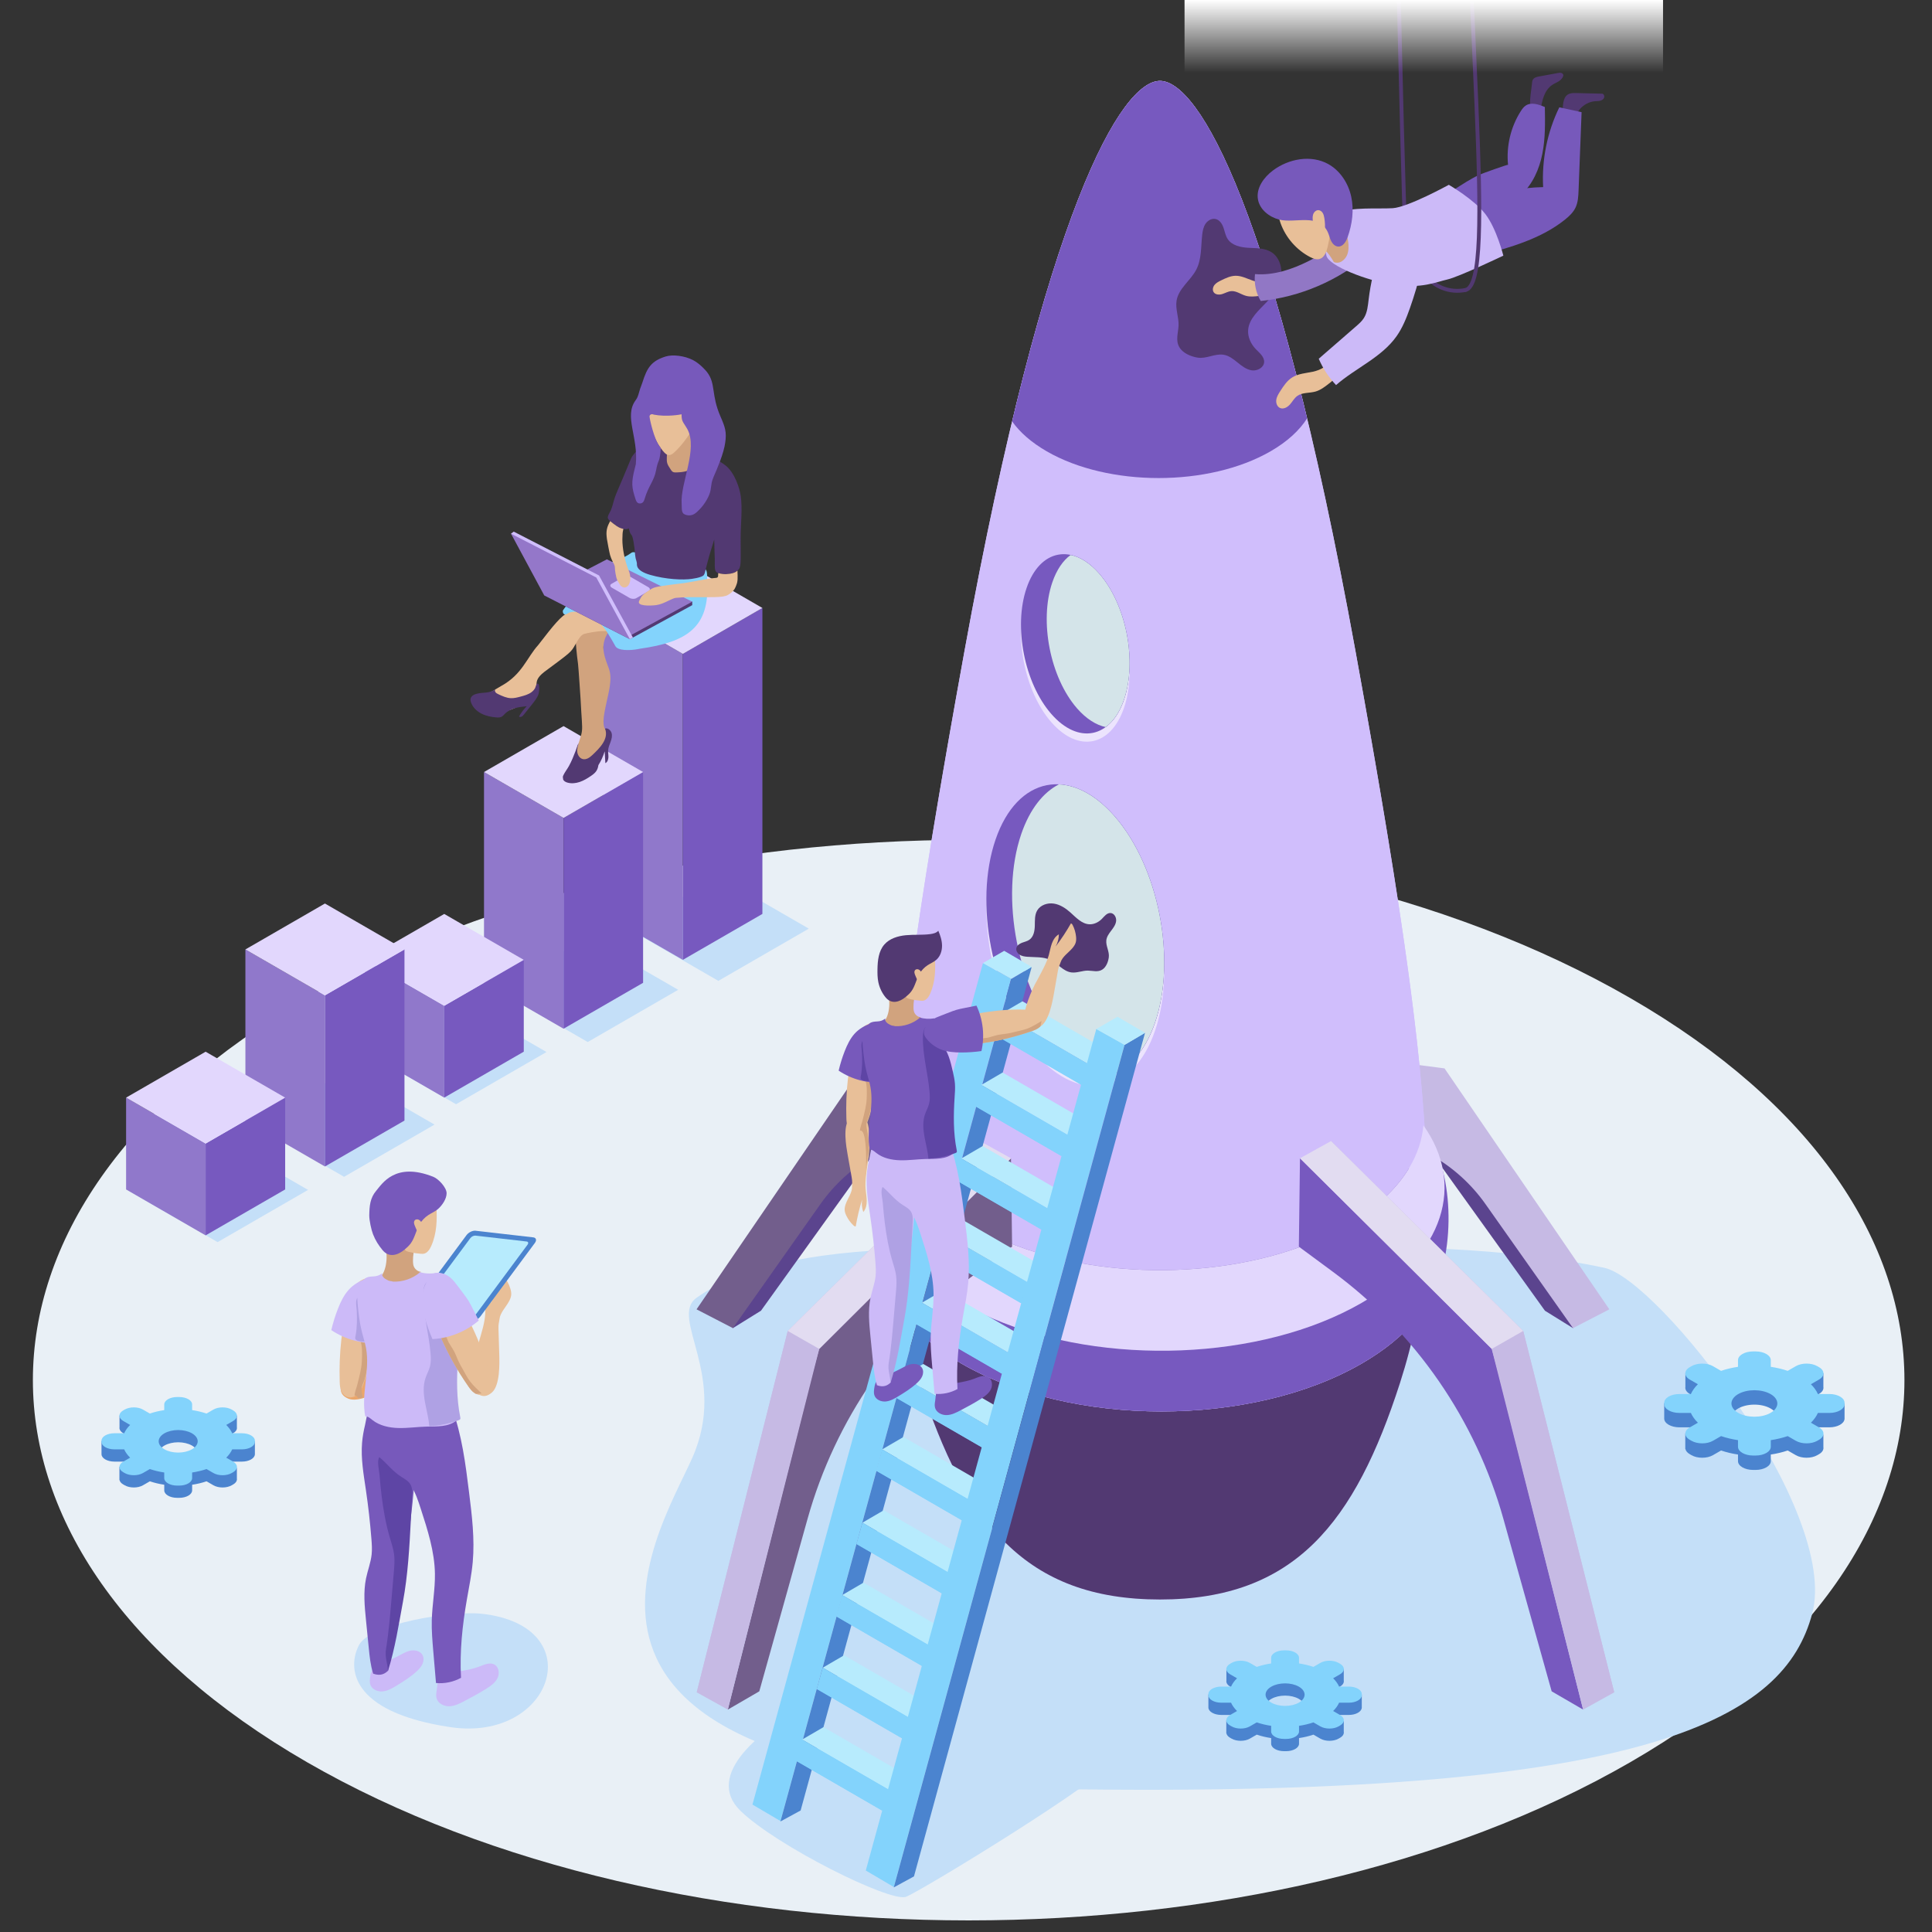 <?xml version="1.0" encoding="utf-8"?>
<!-- Generator: Adobe Illustrator 16.0.0, SVG Export Plug-In . SVG Version: 6.00 Build 0)  -->
<!DOCTYPE svg PUBLIC "-//W3C//DTD SVG 1.1//EN" "http://www.w3.org/Graphics/SVG/1.1/DTD/svg11.dtd">
<svg version="1.1" xmlns="http://www.w3.org/2000/svg" xmlns:xlink="http://www.w3.org/1999/xlink" x="0px" y="0px" width="500px"
	 height="500px" viewBox="0 0 500 500" enable-background="new 0 0 500 500" xml:space="preserve">
<rect x="0" y="0" width="500" height="500" fill="#333333" stroke="none"/>
<g id="BACKGROUND">
</g>
<g id="OBJECTS">
	<path fill="#E9F0F6" d="M421.935,456.047c-94.576,54.604-247.915,54.604-342.492,0c-94.576-54.604-94.577-143.135,0-197.738
		c94.576-54.604,247.914-54.603,342.491,0.001C516.51,312.915,516.512,401.444,421.935,456.047z"/>
	<path fill="#C4DFF8" d="M124.665,417.638c-7.738-0.852-28.77,2.559-31.721,8.049c-2.952,5.49-2.931,17.332,23.617,21.298
		C143.11,450.951,153.133,420.771,124.665,417.638z"/>
	<path fill="#C4DFF8" d="M210.329,440.793c-13.766,6.56-28.059,18.668-18.753,27.79c9.305,9.12,38.912,23.854,42.913,22.303
		s51.634-30.605,54.376-35.853C291.608,449.788,243.041,425.208,210.329,440.793z"/>
	<path fill="#C4DFF8" d="M291.018,325.929c-21.293-2.004-84.878-8.608-110.753,9.937c-7.219,5.175,8.338,20.229-1.113,41.457
		c-9.296,20.88-50.536,83.887,99.362,85.761c149.9,1.874,183.317-18.754,190.477-45.445c7.16-26.691-39.741-86.514-53.803-89.532
		C365.319,317.4,291.018,325.929,291.018,325.929z"/>
	<g>
		<path fill="#4B84CF" d="M473.478,363.218v1.276c-0.011,0-0.021-0.002-0.031-0.002h-2.977c-0.39-0.877-0.996-1.729-1.813-2.528
			l2.104-1.215c0.867-0.501,1.244-1.178,1.129-1.833v-3.514h-3.811v1.243c-1.178-0.095-2.414,0.117-3.318,0.64l-2.104,1.214
			c-1.387-0.471-2.862-0.82-4.38-1.046v-1.718c0-1.251-1.759-2.266-3.925-2.266h-0.636c-2.167,0-3.924,1.015-3.924,2.266v1.718
			c-1.519,0.226-2.994,0.575-4.381,1.046l-2.103-1.214c-1.476-0.853-3.829-0.881-5.37-0.094v-1.817h-1.762v3.551l0,0
			c-0.11,0.65,0.266,1.325,1.131,1.824l2.104,1.215c-0.815,0.8-1.422,1.651-1.813,2.528h-2.976c-0.557,0-1.085,0.067-1.564,0.188
			v-1.541h-2.36v3.868l0,0v0.118c0,1.25,1.759,2.266,3.925,2.266h2.977c0.39,0.876,0.996,1.729,1.812,2.528l-0.896,0.517v-1.445
			h-2.366v4.014h0.041c0.1,0.486,0.471,0.96,1.118,1.334l0.45,0.259c1.533,0.886,4.018,0.886,5.551,0l2.103-1.213
			c1.387,0.471,2.862,0.82,4.381,1.046v1.719c0,1.25,1.757,2.266,3.924,2.266h0.636c2.166,0,3.925-1.016,3.925-2.266v-1.719
			c1.518-0.226,2.993-0.575,4.38-1.046l2.104,1.213c1.533,0.886,4.018,0.886,5.55,0l0.45-0.259c0.869-0.501,1.244-1.179,1.129-1.834
			v-3.224h-2.635c0.521-0.61,0.928-1.243,1.215-1.89h2.977c2.1,0,3.811-0.955,3.914-2.152h0.009v-0.113v-0.368v-3.54H473.478z
			 M459.973,366.978c-0.019,0.855-0.583,1.709-1.695,2.364l-0.084,0.05c-1.138,0.643-2.613,0.968-4.096,0.978h-0.126
			c-1.482-0.01-2.957-0.335-4.095-0.978l-0.084-0.05c-1.114-0.655-1.678-1.509-1.695-2.364v-0.071
			c0.018-0.856,0.581-1.708,1.695-2.365l0.084-0.049c1.136-0.643,2.612-0.968,4.095-0.979c0.042,0,0.084,0,0.126,0
			c1.482,0.011,2.958,0.336,4.096,0.979l0.084,0.049c1.112,0.657,1.677,1.509,1.695,2.365
			C459.973,366.93,459.973,366.955,459.973,366.978z"/>
		<path fill="#83D3FC" d="M470.761,369.412l-2.104-1.215c0.816-0.8,1.423-1.653,1.813-2.529h2.977c2.166,0,3.923-1.015,3.923-2.266
			v-0.367c0-1.25-1.757-2.266-3.923-2.266h-2.977l0,0c-0.39-0.877-0.996-1.729-1.813-2.528l2.104-1.215
			c1.533-0.886,1.533-2.319,0-3.204l-0.45-0.261c-1.532-0.885-4.017-0.885-5.55,0l-2.104,1.215c-1.387-0.471-2.862-0.821-4.38-1.046
			l0,0v-1.719c0-1.25-1.759-2.266-3.925-2.266h-0.636c-2.167,0-3.924,1.016-3.924,2.266v1.719c-1.519,0.226-2.995,0.575-4.381,1.046
			l-2.103-1.215c-1.533-0.885-4.018-0.885-5.551,0l-0.45,0.26c-1.533,0.886-1.533,2.319,0,3.205l2.104,1.215
			c-0.815,0.8-1.422,1.651-1.813,2.528h-2.976c-2.166,0-3.925,1.016-3.925,2.266v0.367c0,1.251,1.759,2.266,3.925,2.266h2.976l0,0
			c0.391,0.876,0.997,1.729,1.813,2.529l-2.104,1.215c-1.533,0.884-1.533,2.318,0,3.203l0.45,0.26c1.533,0.886,4.018,0.886,5.551,0
			l2.103-1.215c1.387,0.473,2.862,0.822,4.381,1.047l0,0v1.719c0,1.251,1.757,2.266,3.924,2.266h0.636
			c2.166,0,3.925-1.015,3.925-2.266v-1.718c1.518-0.226,2.993-0.575,4.38-1.046l2.104,1.213c1.533,0.886,4.018,0.886,5.55,0
			l0.45-0.26C472.294,371.73,472.294,370.295,470.761,369.412z M453.972,366.646c-1.482-0.01-2.957-0.335-4.095-0.979l-0.084-0.049
			c-1.114-0.656-1.678-1.509-1.695-2.364v-0.073c0.018-0.855,0.581-1.707,1.695-2.364l0.084-0.048
			c1.136-0.643,2.612-0.969,4.095-0.979c0.042,0,0.084,0,0.126,0c1.482,0.01,2.958,0.336,4.096,0.979l0.084,0.048
			c1.112,0.657,1.677,1.509,1.695,2.364c0,0.025,0,0.049,0,0.073c-0.019,0.855-0.583,1.708-1.695,2.364l-0.084,0.049
			c-1.138,0.644-2.613,0.969-4.096,0.979H453.972z"/>
	</g>
	<g>
		<path fill="#4B84CF" d="M349.116,438.572v1.085c0,0-0.018-0.001-0.026-0.001h-2.532c-0.331-0.745-0.847-1.471-1.541-2.15
			l1.788-1.033c0.739-0.426,1.059-1.003,0.96-1.559v-2.989h-3.241v1.057c-1-0.08-2.052,0.101-2.821,0.545l-1.789,1.033
			c-1.179-0.401-2.435-0.699-3.725-0.891l-0.002-1.462c0-1.063-1.494-1.927-3.337-1.927h-0.54c-1.843,0-3.339,0.863-3.339,1.927
			v1.462c-1.291,0.191-2.547,0.489-3.726,0.891l-1.788-1.033c-1.256-0.725-3.257-0.75-4.568-0.081V431.9h-1.498v3.021h0.001
			c-0.095,0.554,0.226,1.127,0.961,1.552l1.789,1.033c-0.694,0.68-1.21,1.405-1.542,2.15h-2.531c-0.473,0-0.922,0.058-1.329,0.161
			v-1.312h-2.008v3.29l0,0v0.1c0,1.064,1.494,1.928,3.337,1.927l2.531,0.001c0.332,0.745,0.848,1.47,1.542,2.15l-0.762,0.44v-1.229
			h-2.014v3.413h0.035c0.085,0.414,0.399,0.816,0.951,1.135l0.383,0.222c1.304,0.753,3.417,0.753,4.722,0l1.788-1.033
			c1.179,0.401,2.435,0.698,3.726,0.89v1.461c0,1.064,1.496,1.928,3.339,1.928h0.54c1.843,0,3.339-0.863,3.339-1.928v-1.461
			c1.29-0.191,2.546-0.488,3.725-0.89l1.789,1.033c1.304,0.753,3.416,0.753,4.721,0l0.382-0.222c0.74-0.426,1.059-1.003,0.96-1.559
			v-2.744h-2.24c0.443-0.518,0.789-1.056,1.033-1.606h2.532c1.785,0,3.241-0.812,3.329-1.83h0.008v-0.098v-0.313v-3.011H349.116z
			 M337.629,441.77c-0.016,0.728-0.495,1.452-1.441,2.011l-0.072,0.042c-0.967,0.547-2.223,0.823-3.484,0.833h-0.106
			c-1.26-0.01-2.516-0.286-3.482-0.833l-0.072-0.042c-0.946-0.559-1.426-1.283-1.441-2.011v-0.062
			c0.016-0.728,0.495-1.453,1.441-2.011l0.072-0.042c0.967-0.547,2.223-0.823,3.482-0.832c0.036,0,0.072,0,0.106,0
			c1.262,0.009,2.518,0.285,3.484,0.832l0.072,0.042c0.946,0.558,1.426,1.283,1.441,2.011
			C337.629,441.729,337.629,441.75,337.629,441.77z"/>
		<path fill="#83D3FC" d="M346.804,443.838l-1.787-1.033c0.693-0.68,1.209-1.405,1.54-2.149h2.532c1.843,0,3.337-0.864,3.337-1.928
			v-0.313c0-1.063-1.495-1.928-3.337-1.928h-2.532l0,0c-0.331-0.744-0.847-1.471-1.541-2.15l1.788-1.033
			c1.305-0.753,1.305-1.973,0-2.726l-0.382-0.221c-1.305-0.752-3.417-0.752-4.721,0l-1.789,1.033
			c-1.179-0.401-2.435-0.698-3.725-0.891l0,0l-0.002-1.462c0-1.063-1.494-1.927-3.337-1.927h-0.54c-1.843,0-3.339,0.864-3.339,1.928
			v1.461c-1.291,0.192-2.547,0.489-3.726,0.891l-1.788-1.033c-1.305-0.752-3.418-0.752-4.722,0l-0.383,0.221
			c-1.304,0.753-1.304,1.973,0,2.726l1.789,1.033c-0.694,0.68-1.21,1.406-1.542,2.15h-2.531c-1.843,0-3.338,0.864-3.337,1.928v0.313
			c0,1.063,1.494,1.928,3.337,1.928h2.531l0,0c0.332,0.744,0.849,1.47,1.542,2.149l-1.789,1.033c-1.304,0.754-1.304,1.973,0,2.726
			l0.383,0.222c1.304,0.753,3.417,0.753,4.722,0l1.788-1.033c1.179,0.401,2.435,0.699,3.726,0.89l0,0v1.463
			c0,1.063,1.496,1.927,3.339,1.927h0.54c1.843,0,3.339-0.864,3.339-1.927v-1.463c1.29-0.191,2.546-0.488,3.725-0.89l1.789,1.033
			c1.304,0.753,3.416,0.753,4.721,0l0.382-0.222C348.109,445.811,348.109,444.592,346.804,443.838z M332.525,441.488
			c-1.26-0.01-2.516-0.286-3.482-0.832l-0.072-0.043c-0.946-0.557-1.426-1.282-1.441-2.011v-0.062
			c0.016-0.728,0.495-1.452,1.441-2.011l0.072-0.042c0.967-0.547,2.223-0.822,3.482-0.832c0.036,0,0.072,0,0.106,0
			c1.262,0.01,2.518,0.285,3.484,0.832l0.072,0.042c0.946,0.559,1.426,1.283,1.441,2.011c0,0.021,0,0.041,0,0.062
			c-0.016,0.729-0.495,1.454-1.441,2.011l-0.072,0.043c-0.967,0.546-2.223,0.822-3.484,0.832H332.525z"/>
	</g>
	<g>
		<path fill="#4B84CF" d="M62.652,373.009v1.085c-0.008,0-0.018-0.002-0.026-0.002h-2.531c-0.332-0.744-0.848-1.469-1.541-2.15
			l1.789-1.032c0.739-0.427,1.058-1.004,0.96-1.56v-2.989h-3.241v1.058c-1.001-0.081-2.052,0.1-2.823,0.544l-1.789,1.033
			c-1.179-0.401-2.435-0.698-3.726-0.891v-1.46c0-1.064-1.496-1.929-3.338-1.929h-0.542c-1.842,0-3.337,0.864-3.337,1.929v1.46
			c-1.291,0.192-2.547,0.489-3.726,0.891l-1.789-1.033c-1.255-0.725-3.256-0.75-4.567-0.079v-1.546h-1.498v3.02l0,0
			c-0.094,0.554,0.227,1.128,0.961,1.553l1.789,1.032c-0.694,0.681-1.209,1.406-1.541,2.15h-2.532c-0.473,0-0.922,0.058-1.33,0.161
			v-1.312h-2.008v3.29l0,0v0.102c0,1.063,1.495,1.927,3.338,1.927h2.532c0.332,0.744,0.847,1.47,1.541,2.15l-0.762,0.439v-1.229
			h-2.013v3.413h0.035c0.085,0.416,0.4,0.817,0.951,1.136l0.383,0.221c1.304,0.753,3.417,0.753,4.721,0l1.789-1.033
			c1.179,0.401,2.435,0.699,3.726,0.891l0,1.462c0,1.063,1.495,1.927,3.337,1.927h0.542c1.843,0,3.338-0.864,3.338-1.927v-1.462
			c1.291-0.191,2.546-0.489,3.726-0.891l1.789,1.033c1.304,0.753,3.417,0.753,4.721,0l0.383-0.221
			c0.739-0.427,1.058-1.004,0.96-1.56v-2.742h-2.241c0.443-0.52,0.788-1.058,1.033-1.607h2.531c1.786,0,3.242-0.813,3.329-1.831
			h0.009v-0.096v-0.313v-3.012H62.652z M51.165,376.207c-0.015,0.729-0.495,1.454-1.441,2.012l-0.072,0.042
			c-0.967,0.546-2.222,0.822-3.483,0.832h-0.107c-1.26-0.01-2.516-0.286-3.483-0.832l-0.071-0.042
			c-0.947-0.558-1.427-1.283-1.442-2.012v-0.061c0.015-0.729,0.495-1.453,1.442-2.012l0.071-0.042
			c0.967-0.546,2.223-0.822,3.483-0.831c0.036,0,0.071,0,0.107,0c1.261,0.009,2.516,0.285,3.483,0.831l0.072,0.042
			c0.946,0.559,1.426,1.283,1.441,2.012C51.165,376.166,51.166,376.187,51.165,376.207z"/>
		<path fill="#83D3FC" d="M60.342,378.276l-1.789-1.032c0.693-0.682,1.209-1.405,1.541-2.151h2.531c1.843,0,3.338-0.864,3.338-1.927
			v-0.313c0-1.064-1.495-1.927-3.338-1.927h-2.531l0,0c-0.332-0.746-0.848-1.471-1.541-2.151l1.789-1.033
			c1.304-0.752,1.304-1.973,0-2.727l-0.383-0.221c-1.304-0.752-3.417-0.752-4.721,0l-1.789,1.033
			c-1.179-0.4-2.435-0.698-3.726-0.891l0,0v-1.46c0-1.064-1.496-1.927-3.338-1.927h-0.542c-1.842,0-3.337,0.862-3.337,1.927v1.46
			c-1.291,0.192-2.547,0.49-3.726,0.891l-1.789-1.033c-1.304-0.752-3.417-0.752-4.721,0l-0.383,0.221
			c-1.304,0.754-1.304,1.975,0,2.727l1.789,1.033c-0.694,0.681-1.209,1.405-1.542,2.151h-2.531c-1.843,0-3.338,0.862-3.338,1.927
			v0.313c0,1.063,1.495,1.927,3.338,1.927h2.532l0,0c0.332,0.746,0.847,1.47,1.541,2.151l-1.79,1.032
			c-1.304,0.753-1.304,1.972,0,2.726l0.383,0.221c1.304,0.754,3.417,0.754,4.721,0l1.789-1.033c1.179,0.401,2.435,0.699,3.726,0.891
			l0,0l0,1.462c0,1.063,1.495,1.927,3.337,1.927h0.542c1.843,0,3.338-0.863,3.338-1.927v-1.462c1.291-0.191,2.546-0.489,3.726-0.891
			l1.789,1.033c1.304,0.754,3.417,0.754,4.721,0l0.383-0.221C61.646,380.248,61.646,379.029,60.342,378.276z M46.062,375.924
			c-1.26-0.009-2.516-0.286-3.483-0.832l-0.071-0.041c-0.947-0.559-1.427-1.284-1.442-2.011v-0.063
			c0.015-0.729,0.495-1.452,1.442-2.011l0.071-0.041c0.968-0.547,2.223-0.824,3.483-0.833c0.036,0,0.071,0,0.107,0
			c1.261,0.009,2.516,0.286,3.483,0.833l0.072,0.041c0.946,0.559,1.426,1.282,1.441,2.011c0,0.021,0,0.041,0,0.063
			c-0.015,0.727-0.495,1.452-1.441,2.011l-0.072,0.041c-0.967,0.546-2.222,0.823-3.483,0.832H46.062z"/>
	</g>
	<g>
		<path fill="#EBA76C" d="M99.528,353.249c0.302-0.045,0.602-0.095,0.897-0.151c2.414-0.467,4.864-0.801,7.146-1.767
			c1.023-0.433,1.998-0.982,3.053-1.331c1.055-0.348,2.233-0.479,3.262-0.059c-0.948,0.743-2.088,1.239-3.279,1.425
			c2.611-0.042,5.218-0.266,7.799-0.667c0.135,0.191,0.049,0.455-0.048,0.669c-0.485,1.056-1.17,2.02-2.01,2.823
			c-0.404,0.387-0.853,0.741-1.373,0.944c-0.561,0.217-1.175,0.248-1.776,0.231c-1.676-0.048-3.603-0.732-5.172-0.142
			c-0.748,0.281-1.205,0.253-2.459,0.939c-1.885,1.032-3.776,2.05-5.667,3.069c-2.125,1.147-7.152,3.826-9.732,2.75
			c-1.433-0.598-2.144-1.504-1.968-3.046c0.176-1.552,1.513-2.38,2.896-3.106C93.164,354.746,97.266,353.584,99.528,353.249z"/>
		<path fill="#E8BF98" d="M97.872,332.89c0.183,0.782,0.148,1.592,0.108,2.393c-0.394,7.802-1.253,15.668-3.983,23.097
			c-0.294,0.802-0.622,1.616-1.222,2.266c-0.6,0.65-1.532,1.112-2.453,0.984c-0.916-0.126-1.637-0.813-1.987-1.585
			s-0.394-1.629-0.42-2.465c-0.225-7.183,0.493-14.419,2.517-21.386c0.475-1.634,1.083-3.343,2.495-4.458
			c0.787-0.622,2.104-1.196,3.178-0.972C97.126,330.978,97.668,332.023,97.872,332.89z"/>
		<path fill="#D1A37E" d="M92.722,361.959c0.379-0.171,0.771-0.244,1.163-0.231c-0.129-0.736-0.304-1.453-0.305-2.206
			c-0.001-0.857,0.502-1.677,0.759-2.479c0.529-1.652,0.702-3.291,1.068-5.007c0.158-0.742,0.288-1.431,0.291-2.197
			c0.003-0.785,0.169-2.188-0.211-2.888c-0.37-0.678-1.576-0.46-2.266-0.215c0.004,0.007,0.009,0.014,0.013,0.021
			c-0.005,0.013-0.011,0.03-0.016,0.061c0.591,1.487,0.508,3.792,0.432,5.41c-0.098,2.116-0.689,4.112-1.191,6.162
			c-0.22,0.896-0.675,1.897-0.705,2.813C92.165,361.063,92.48,361.378,92.722,361.959z"/>
		<path fill="#E8BF98" d="M123.689,348.096c0.095-0.29,0.185-0.58,0.267-0.87c0.665-2.367,1.465-4.707,1.625-7.18
			c0.071-1.108,0.016-2.226,0.178-3.325c0.162-1.099,0.574-2.21,1.409-2.941c0.24,1.18,0.172,2.422-0.196,3.568
			c1.133-2.352,2.103-4.783,2.899-7.27c0.232-0.035,0.43,0.159,0.577,0.344c0.728,0.905,1.281,1.95,1.623,3.062
			c0.165,0.533,0.281,1.094,0.229,1.65c-0.056,0.599-0.304,1.162-0.589,1.69c-0.793,1.478-2.271,2.893-2.445,4.561
			c-0.083,0.794-0.313,1.19-0.262,2.62c0.077,2.146,0.138,4.293,0.203,6.441c0.072,2.413,0.214,8.108-1.905,9.932
			c-1.176,1.013-2.305,1.241-3.604,0.393c-1.308-0.853-1.448-2.418-1.478-3.979C122.174,354.457,122.974,350.269,123.689,348.096z"
			/>
		<path fill="#CCBAF8" d="M99.013,334.326c0.208,0.985,0.208,2.001,0.207,3.007c0,0.796-0.001,1.592-0.002,2.388
			c0,0.721-0.001,1.442-0.064,2.159c-0.063,0.708-0.185,1.408-0.308,2.106c-0.21,1.196-0.419,2.392-0.629,3.587
			c-4.376,0.303-8.841-0.894-12.478-3.346c0.438-1.87,1.01-3.709,1.709-5.499c0.685-1.752,1.508-3.48,2.753-4.89
			c1.223-1.383,3.14-2.554,4.964-2.959C97.176,330.434,98.657,332.645,99.013,334.326z"/>
		<path fill="#D1A37E" d="M108.973,329.171c-2.15,2.317-5.584,3.36-8.66,2.625c-0.877-0.21-1.733-0.553-2.636-0.594
			c1.248-0.805,1.883-2.294,2.167-3.752c0.32-1.626,0.277-3.332-0.159-4.934c-0.087-0.32-0.818-1.697-0.481-1.949
			c0.286-0.212,1.894,0.485,2.355,0.475c0.512-0.011,0.994-0.165,1.468-0.364c0.079-0.033,0.157-0.068,0.235-0.104l0.001-0.001
			c0.53-0.24,1.049-0.516,1.596-0.691c0.115-0.038,0.237-0.069,0.354-0.038c0.097,0.027,0.178,0.098,0.254,0.166
			c0.708,0.639,1.417,1.276,2.127,1.915c-0.236,0.699-0.416,1.418-0.534,2.147c-0.011,0.058-0.019,0.114-0.028,0.174
			c-0.104,0.691-0.155,1.391-0.152,2.09c0,0.198,0.006,0.399,0.028,0.599c0.023,0.256,0.072,0.509,0.161,0.75
			C107.365,328.478,108.13,329.078,108.973,329.171z"/>
		<path fill="#E8BF98" d="M111.604,322.464c-0.392,0.883-0.992,1.813-1.94,2.004c-0.308,0.062-1.127,0-1.998-0.125
			c-0.209-0.027-0.424-0.062-0.631-0.098c-0.876-0.149-1.687-0.347-1.945-0.529c-0.576-0.405-1.602-2.095-1.695-2.33
			c-0.025-0.062-0.057-0.132-0.095-0.206c-0.072-0.148-0.169-0.319-0.271-0.502c-0.315-0.558-0.693-1.215-0.693-1.623
			c0-2.966,1.254-3.745,2.356-5.194c1.104-1.447,2.703-2.466,4.419-3.069c0.928-0.327,2.055-0.583,3.027-0.299
			c0.869,0.252,0.757,0.883,0.801,1.662C113.141,315.693,113.058,319.182,111.604,322.464z"/>
		<path fill="#7759BB" d="M104.723,323.38c0.572-0.479,1.129-0.984,1.571-1.585c1.063-1.449,1.363-3.32,2.253-4.881
			c0.574-1.006,1.392-1.869,2.364-2.496c0.808-0.521,1.725-0.886,2.445-1.523c1.098-0.972,2.231-2.627,2.226-4.093
			c-0.005-1.466-2.079-3.701-3.441-4.244c-9.902-3.945-13.291,1.867-14.782,3.613c-1.58,1.852-1.748,3.916-1.793,6.349
			c-0.023,1.229,0.519,3.753,0.969,4.896c0.665,1.685,1.432,2.841,2.441,4.081C100.654,325.558,102.898,324.902,104.723,323.38z"/>
		<path fill="#E8BF98" d="M109.093,316.382c-0.185-0.297-0.42-0.576-0.736-0.724c-0.317-0.146-0.729-0.129-0.977,0.116
			c-0.193,0.19-0.257,0.481-0.23,0.752c0.027,0.269,0.132,0.523,0.236,0.773c0.363,0.873,0.735,1.76,1.339,2.486
			c0.105,0.128,0.256,0.261,0.413,0.213c0.093-0.029,0.156-0.114,0.208-0.196c0-0.217,0.304-0.614,0.365-0.85
			c0.085-0.328,0.113-0.666,0.091-1.004c-0.021,0.007,0.032,0.064-0.038,0.057C109.429,317.623,109.391,316.858,109.093,316.382z"/>
		<path fill="#CCBAF8" d="M95.799,434.009c-0.087,0.649-0.172,1.323,0.029,1.945c0.403,1.249,1.875,1.893,3.183,1.778
			c1.309-0.114,2.486-0.804,3.608-1.486c1.835-1.115,3.668-2.264,5.241-3.726c0.593-0.55,1.157-1.159,1.483-1.898
			c0.326-0.74,0.385-1.637-0.017-2.34c-0.624-1.09-2.127-1.361-3.344-1.05c-1.217,0.313-2.27,1.06-3.408,1.59
			c-1.551,0.721-2.463,1.265-4.053,1.879C96.625,431.434,96.055,432.098,95.799,434.009z"/>
		<path fill="#7759BB" d="M93.702,373.407c-0.33,4.06,0.393,8.121,0.984,12.149c0.623,4.235,1.102,8.49,1.438,12.757
			c0.104,1.314,0.194,2.637,0.058,3.949c-0.22,2.118-1.022,4.131-1.452,6.219c-0.729,3.543-0.373,7.208-0.014,10.807
			c0.238,2.384,0.477,4.767,0.714,7.15c0.225,2.26,0.455,4.538,1.142,6.703c2.019,0.737,3.15-0.08,3.862-0.771
			c0.371-6.257,1.382-12.475,3.01-18.528c0.51-1.896,1.082-3.78,1.411-5.716c0.372-2.186,0.43-4.41,0.578-6.623
			c0.565-8.447,2.44-16.868,1.685-25.301c-0.293-3.261-0.977-6.472-1.659-9.675c-0.062-0.289-0.133-0.597-0.342-0.807
			c-0.233-0.237-0.587-0.3-0.916-0.349c-1.732-0.265-3.464-0.527-5.197-0.791c-1.05-0.159-2.436-0.666-3.271,0.222
			c-0.822,0.872-0.986,2.826-1.252,3.947C94.117,370.282,93.829,371.835,93.702,373.407z"/>
		<path fill="#CCBAF8" d="M113.026,437.452c-0.115,0.681-0.229,1.389-0.044,2.056c0.376,1.363,1.932,2.123,3.346,2.066
			s2.719-0.736,3.97-1.398c1.953-1.036,3.908-2.074,5.766-3.272c1.082-0.698,2.174-1.503,2.718-2.671
			c0.545-1.166,0.329-2.783-0.787-3.428c-1.21-0.696-2.7,0.015-4.004,0.515c-1.405,0.537-2.892,0.818-4.369,1.097
			c-1.498,0.281-4.065,0.258-5.372,1.016C113.113,434.089,113.237,436.2,113.026,437.452z"/>
		<path fill="#7759BB" d="M103.8,380.928c0.854,1.279,1.883,2.438,2.69,3.747c1.102,1.788,1.76,3.809,2.408,5.807
			c1.775,5.471,3.567,11.041,3.661,16.792c0.064,4.026-0.708,8.022-0.812,12.049c-0.069,2.678,0.159,5.354,0.387,8.023
			c0.234,2.739,0.468,5.478,0.702,8.217c2.229,0.212,4.518-0.266,6.478-1.351c-0.377-6.776,0.345-13.573,1.511-20.258
			c0.563-3.229,1.23-6.446,1.522-9.712c0.534-5.991-0.208-12.014-0.949-17.982c-0.919-7.407-1.856-14.89-4.442-21.891
			c0.175,0.475-12.434,1.692-13.52,1.801c-4.022,0.402-2.924,5.252-2.323,8.166C101.594,376.674,102.471,378.939,103.8,380.928z"/>
		<path fill="#AFA1E4" d="M95.08,347.443c-0.426-0.326-1.478-0.226-2.013-0.329c-0.297-0.058-0.695-0.151-0.925-0.37
			c-0.352-0.335-0.182-0.733-0.093-1.221c0.371-2.021,0.369-4.206,0.277-6.289c-0.031-0.707-0.16-1.392-0.159-2.106
			c0-0.491,0.135-0.819,0.253-1.262c0.742,0.801,0.554,2.698,0.845,3.734c0.305,1.086,0.645,2.182,0.857,3.285
			c0.154,0.8,0.054,1.647,0.227,2.456C94.447,345.799,94.69,346.939,95.08,347.443z"/>
		<path fill="#5E45A5" d="M100.917,398.031c0.401,1.356,0.861,2.705,1.054,4.107c0.222,1.615,0.081,3.257-0.06,4.882
			c-0.16,1.847-0.319,3.691-0.48,5.537c-0.413,4.771-0.768,9.556-1.541,14.283c-0.311,1.896,0.339,3.426,0.54,5.556
			c1.856-6.017,2.704-11.668,3.852-17.858c1.293-6.975,1.671-14.081,2.046-21.164c0.108-2.046,0.216-4.091,0.324-6.137
			c0.055-1.036,0.095-2.14-0.417-3.041c-0.511-0.9-1.472-1.429-2.349-1.978c-2.266-1.42-3.723-3.463-5.707-5.111
			c-0.707,0.942-0.056,3.402,0.037,4.533c0.15,1.848,0.324,3.691,0.55,5.531C99.217,390.836,99.869,394.486,100.917,398.031z"/>
		<g>
			<path fill="#4B84CF" d="M121.98,341.835l-14.924-1.716c-0.763-0.087-0.954-0.736-0.425-1.447l14.108-19.028
				c0.528-0.711,1.574-1.219,2.336-1.131L138,320.229c0.763,0.088,0.953,0.736,0.425,1.447l-14.108,19.028
				C123.79,341.417,122.743,341.923,121.98,341.835z"/>
			<path fill="#B7EBFD" d="M108.526,338.228l13.205-17.809c0.299-0.403,0.893-0.69,1.326-0.641l13.231,1.521
				c0.433,0.049,0.542,0.418,0.242,0.821l-13.204,17.809c-0.3,0.403-0.894,0.691-1.326,0.642l-13.232-1.521
				C108.334,339,108.227,338.632,108.526,338.228z"/>
		</g>
		<path fill="#CCBAF8" d="M117.662,351.948c0.136-1.26,0.331-2.519,0.324-3.786c-0.013-2.29-0.682-4.52-1.345-6.712
			c-0.892-2.948-1.784-5.895-2.675-8.843c-0.327-1.079-0.657-2.167-1.204-3.153c-1.436,0.241-2.928,0.146-4.321-0.276l0.205,0.142
			c-1.927,1.627-4.484,2.479-7.001,2.356l0.003-0.015c-0.275-0.134-0.741-0.092-1.085-0.244c-0.3-0.133-0.627-0.315-0.907-0.491
			c-0.434-0.272-0.94-0.876-0.712-1.42c-0.807,0.589-1.386,0.784-2.379,0.831c-0.702,0.032-1.562,0.093-2.121,0.572
			c-0.957,0.821-1.48,2.079-1.692,3.325c-0.019,0.058-0.04,0.115-0.058,0.174c-0.31,1.073-0.219,2.215-0.113,3.328
			c0.222,2.328,0.498,4.658,1.066,6.926c0.356,1.422,0.827,2.816,1.089,4.258c1.058,5.807-1.323,11.843-0.209,17.64
			c0.706-0.053,1.291,0.497,1.845,0.937c1.883,1.49,4.369,2.013,6.77,2.072c2.401,0.057,4.793-0.301,7.194-0.361
			c2.735-0.068,5.79,0.148,7.851-1.648C117.545,362.378,117.104,357.136,117.662,351.948z"/>
		<path fill="#AFA1E4" d="M112.411,331.459c-0.752-0.444-1.781-0.016-2.271,0.709c-0.489,0.725-0.569,1.644-0.588,2.517
			c-0.109,5.25,1.449,10.388,1.881,15.621c0.091,1.105,0.129,2.236-0.147,3.311c-0.268,1.04-0.82,1.984-1.164,3.003
			c-0.674,1.999-0.514,4.185-0.138,6.26c0.375,2.077,0.958,4.123,1.111,6.229c2.596-0.143,5.169-0.674,7.609-1.573
			c0.152-0.055,0.316-0.123,0.395-0.265c0.081-0.146,0.05-0.325,0.017-0.488c-0.997-4.932-0.937-10.017-0.605-15.037
			c0.084-1.274,0.186-2.554,0.088-3.828c-0.09-1.172-0.347-2.324-0.605-3.472c-0.625-2.773-1.324-5.67-3.2-7.808
			c-0.687-0.783-1.519-1.443-2.101-2.308c-0.583-0.863-0.877-2.036-0.366-2.944c0.236,0.357,0.472,0.713,0.708,1.068"/>
		<path fill="#E8BF98" d="M123.166,360.723c-0.109-0.05-0.216-0.11-0.317-0.175c-0.713-0.458-1.216-1.153-1.692-1.841
			c-2.813-4.062-5.269-8.385-7.206-12.948c-0.88-2.075-1.655-4.199-2.307-6.371c-0.489-1.629-0.909-3.395-0.329-5.097
			c0.321-0.95,1.114-2.149,2.139-2.543c0.973-0.376,1.996,0.206,2.64,0.823c0.579,0.557,0.989,1.256,1.39,1.949
			c3.911,6.763,7.467,13.833,9.214,21.551c0.189,0.834,0.355,1.694,0.205,2.564c-0.149,0.873-0.68,1.769-1.522,2.16
			C124.66,361.133,123.837,361.046,123.166,360.723z"/>
		<path fill="#D1A37E" d="M124.665,360.629c-0.495,0.009-0.999,0.119-1.499,0.094c-0.109-0.05-0.216-0.11-0.317-0.175
			c-0.713-0.458-1.216-1.153-1.692-1.841c-2.813-4.062-5.269-8.385-7.206-12.948c0.438-0.119,0.937-0.268,1.237-0.067
			c0.489,0.325,0.629,1.235,0.921,1.718c0.7,1.159,1.432,2.162,1.928,3.42c0.468,1.194,0.925,2.15,1.572,3.243
			c0.668,1.128,1.257,2.433,2.094,3.503C122.564,358.676,123.663,359.687,124.665,360.629z"/>
		<path fill="#CCBAF8" d="M116.591,330.671c0.758,0.663,1.367,1.476,1.97,2.28c0.478,0.637,0.955,1.274,1.432,1.911
			c0.432,0.577,0.864,1.154,1.245,1.767c0.374,0.603,0.696,1.235,1.018,1.869c0.55,1.082,1.1,2.164,1.65,3.245
			c-3.317,2.869-7.608,4.593-11.988,4.815c-0.772-1.76-1.419-3.574-1.934-5.425c-0.503-1.812-0.883-3.689-0.733-5.563
			c0.148-1.839,0.978-3.929,2.194-5.346C112.786,328.661,115.297,329.542,116.591,330.671z"/>
		<path fill="#E27D26" d="M107.183,327c0.123,0.127,0.051,0.08-0.034,0.002C107.16,327.001,107.172,327.001,107.183,327z"/>
	</g>
	<g>
		<polygon fill="#5B448E" points="407.095,343.719 399.827,339.211 366.53,292.831 376.273,291.958 409.422,340.52 		"/>
		<path fill="#C6BAE4" d="M416.5,338.855l-42.656-62.356l-20.836-2.714v19.773l0,0c12.633,1.106,24.137,7.721,31.448,18.081
			l22.639,32.08L416.5,338.855z"/>
		<polygon fill="#5B448E" points="189.67,343.719 196.94,339.211 230.236,292.831 220.494,291.958 187.344,340.52 		"/>
		<path fill="#725E8C" d="M180.265,338.855l42.656-62.356l20.836-2.714v19.773l0,0c-12.633,1.106-24.136,7.721-31.448,18.081
			l-22.639,32.08L180.265,338.855z"/>
		<path fill="#D0BEFC" d="M300.199,413.951c34.895,0,50.481-19.981,62.112-56.039c11.632-36.059,9.423-74.24-11.515-189.395
			C329.859,53.364,310.085,20.934,300.199,20.934c-9.888,0-29.661,32.43-50.599,147.583
			c-20.936,115.154-23.146,153.336-11.514,189.395C249.718,393.969,265.304,413.951,300.199,413.951z"/>
		<path fill="#7759BF" d="M263.072,322.381c-0.512,5.931-2,11.608-4.501,16.284c-0.5,0.931-1.023,1.791-1.582,2.594
			c-4.524,6.63-10.631,8.666-16.284,6.061c-5.642-4.618-9.492-9.735-11.551-15.052c-0.512-1.454-0.954-2.966-1.314-4.525
			c-1.791-7.502-1.908-15.865-0.303-23.321c0.78-3.617,1.966-7.014,3.56-10.002c0.349-0.652,0.71-1.269,1.093-1.862
			c0.5,3.524,1.803,7.002,3.943,10.353c3.304,5.211,8.573,10.096,15.808,14.271C255.396,319.17,259.129,320.917,263.072,322.381z"/>
		<path fill="#7759BF" d="M338.22,322.381c0.512,5.931,2,11.608,4.501,16.284c0.5,0.931,1.023,1.791,1.582,2.594
			c4.524,6.63,10.632,8.666,16.284,6.061c5.641-4.618,9.491-9.735,11.55-15.052c0.512-1.454,0.954-2.966,1.314-4.525
			c1.791-7.502,1.908-15.865,0.303-23.321c-0.779-3.617-1.965-7.014-3.56-10.002c-0.348-0.652-0.71-1.269-1.093-1.862
			c-0.5,3.524-1.804,7.002-3.942,10.353c-3.304,5.211-8.574,10.096-15.809,14.271C345.896,319.17,342.163,320.917,338.22,322.381z"
			/>
		<path fill="#7759BF" d="M352.392,352.891c-28.602,16.517-74.978,16.517-103.568,0c-3.024-1.744-5.734-3.606-8.119-5.571
			c-5.642-4.618-9.492-9.735-11.551-15.052c-0.581-1.5-1.023-3.002-1.314-4.525c-0.814-4.188-0.547-8.443,0.802-12.597
			c1.373-4.223,3.874-8.363,7.491-12.236c3.304,5.211,8.573,10.096,15.808,14.271c3.455,1.989,7.188,3.735,11.131,5.2
			c26.451,9.933,62.195,8.2,85.4-5.2c7.467-4.315,12.842-9.375,16.133-14.772c3.873,4.025,6.538,8.329,7.969,12.737
			C376.889,328.406,370.166,342.632,352.392,352.891z"/>
		<path fill="#523972" d="M366.583,341.365c-1.104,5.733-2.536,11.166-4.27,16.551c-11.631,36.059-27.218,56.03-62.112,56.03
			s-50.481-19.972-62.113-56.03c-1.873-5.792-3.385-11.643-4.513-17.866c1.931,2.524,4.304,4.955,7.13,7.271
			c2.384,1.965,5.094,3.827,8.119,5.571c28.591,16.517,74.967,16.517,103.568,0C358.371,349.436,363.105,345.528,366.583,341.365z"
			/>
		<path fill="#D0BEFC" d="M369.305,308.33c0.092,12.691-0.85,23.286-2.723,33.035c-3.478,4.163-8.212,8.071-14.19,11.526
			c-28.602,16.517-74.978,16.517-103.568,0c-3.024-1.744-5.734-3.606-8.119-5.571c-2.827-2.315-5.199-4.746-7.13-7.271
			c-1.652-9.025-2.501-18.832-2.489-30.358c0.023-29.905,5.839-71.418,18.518-141.174c20.938-115.153,40.711-147.582,50.598-147.582
			c9.888,0,29.661,32.429,50.599,147.582C363.292,237.214,369.119,278.519,369.305,308.33z"/>
		<path fill="#7759BF" d="M366.583,341.365c-3.478,4.163-8.212,8.071-14.19,11.526c-28.602,16.517-74.978,16.517-103.568,0
			c-3.024-1.744-5.734-3.606-8.119-5.571c-2.827-2.315-5.199-4.746-7.13-7.271c-1.908-2.524-3.396-5.13-4.42-7.781
			c-0.581-1.5-1.023-3.002-1.314-4.525c-0.814-4.188-0.547-8.443,0.802-12.597c0.594-1.85,1.408-3.664,2.443-5.455
			c1.326-2.327,3.001-4.595,5.048-6.781c3.304,5.211,8.573,10.096,15.808,14.271c3.455,1.989,7.188,3.735,11.131,5.2
			c26.451,9.933,62.195,8.2,85.4-5.2c7.467-4.315,12.842-9.375,16.133-14.772c1.85,1.92,3.419,3.897,4.7,5.921
			c1.431,2.222,2.523,4.502,3.269,6.816C375.434,323.94,373.446,333.164,366.583,341.365z"/>
		<path fill="#E2D7FD" d="M372.574,315.146c-2.63,8.073-9.364,15.796-20.182,22.042c-26.021,15.028-66.742,16.377-95.403,4.071
			c-2.85-1.221-5.583-2.582-8.165-4.071c-10.817-6.246-17.552-13.969-20.181-22.042c-1.151-3.536-1.524-7.142-1.105-10.725
			c0.489-4.14,2.024-8.246,4.606-12.178c0.012,0.104,0.023,0.209,0.046,0.313c0.5,3.524,1.803,7.002,3.943,10.353
			c3.304,5.211,8.573,10.096,15.808,14.271c3.455,1.989,7.188,3.735,11.131,5.2c26.451,9.933,62.195,8.2,85.4-5.2
			c7.467-4.315,12.842-9.375,16.133-14.772c2.199-3.629,3.454-7.397,3.769-11.177C373.782,298.838,375.178,307.167,372.574,315.146z
			"/>
		<path fill="#7759BF" d="M332.477,85.758C318.868,36.8,307.12,20.935,300.199,20.935c-6.886,0-18.564,15.726-32.092,64.172
			c-2.024,7.235-4.082,15.191-6.176,23.938c2,2.827,4.978,5.456,8.944,7.748c15.993,9.235,41.943,9.235,57.948,0
			c4.327-2.49,7.479-5.409,9.456-8.515C336.315,100.088,334.373,92.598,332.477,85.758z"/>
		<path fill="#ECE4FD" d="M298.923,266.76c-5.623,16.407-19.421,19.11-30.819,6.037c-11.397-13.074-16.079-36.974-10.456-53.382
			c5.623-16.407,19.422-19.11,30.819-6.037C299.865,226.453,304.546,250.352,298.923,266.76z"/>
		<path fill="#ECE4FD" d="M290.889,183.208c-3.435,10.019-11.86,11.67-18.82,3.686c-6.961-7.984-9.819-22.578-6.386-32.599
			c3.434-10.019,11.859-11.67,18.82-3.686C291.463,158.593,294.323,173.188,290.889,183.208z"/>
		<path fill="#7759BF" d="M298.923,264.628c-5.623,16.407-19.421,19.11-30.819,6.036c-11.397-13.073-16.079-36.974-10.456-53.381
			s19.422-19.11,30.819-6.037S304.546,248.22,298.923,264.628z"/>
		<path fill="#7759BF" d="M290.889,181.075c-3.435,10.021-11.86,11.67-18.82,3.687c-6.961-7.983-9.819-22.579-6.386-32.598
			c3.434-10.02,11.859-11.67,18.82-3.687C291.463,156.461,294.323,171.056,290.889,181.075z"/>
		<path fill="#7759BF" d="M298.921,264.629c-2.199,6.421-5.652,10.748-9.724,12.842c-4.734-0.209-9.782-2.919-14.435-8.259
			c-11.399-13.074-16.076-36.977-10.458-53.377c2.211-6.421,5.653-10.748,9.735-12.841c4.734,0.221,9.771,2.931,14.425,8.258
			C299.864,224.327,304.551,248.217,298.921,264.629z"/>
		<path fill="#7759BF" d="M290.884,181.08c-1.117,3.268-2.769,5.653-4.734,7.083c-2.466-0.512-5.025-2.117-7.422-4.85
			c-6.955-7.991-9.816-22.588-6.386-32.604c1.117-3.268,2.769-5.652,4.734-7.083c2.479,0.512,5.037,2.117,7.422,4.851
			C291.465,156.456,294.328,171.053,290.884,181.08z"/>
		<path fill="#D4E4E9" d="M298.921,264.629c-2.199,6.421-5.652,10.748-9.724,12.842c-4.734-0.209-9.782-2.919-14.435-8.259
			c-11.399-13.074-16.076-36.977-10.458-53.377c2.211-6.421,5.653-10.748,9.735-12.841c4.734,0.221,9.771,2.931,14.425,8.258
			C299.864,224.327,304.551,248.217,298.921,264.629z"/>
		<path fill="#D4E4E9" d="M290.884,181.08c-1.117,3.268-2.769,5.653-4.734,7.083c-2.466-0.512-5.025-2.117-7.422-4.85
			c-6.955-7.991-9.816-22.588-6.386-32.604c1.117-3.268,2.769-5.652,4.734-7.083c2.479,0.512,5.037,2.117,7.422,4.851
			C291.465,156.456,294.328,171.053,290.884,181.08z"/>
		<path fill="#7759BF" d="M336.434,299.761l49.725,49.144l23.555,93.538l-8.143-4.725l-12.495-44.644
			c-7.167-25.609-22.677-48.096-44.069-63.893l-8.863-6.545L336.434,299.761z"/>
		<polygon fill="#C6BAE4" points="344.479,295.302 394.205,344.446 417.758,437.984 409.616,433.259 386.062,349.098 
			344.188,307.225 		"/>
		<polygon fill="#C6BAE4" points="409.713,442.443 417.758,437.984 394.205,344.446 386.062,349.098 		"/>
		<polygon fill="#E2DCF1" points="336.434,299.761 344.479,295.302 394.205,344.446 386.062,349.098 		"/>
		<path fill="#725E8C" d="M261.64,299.761l-49.726,49.144l-23.554,93.538l8.142-4.725l12.494-44.644
			c7.168-25.609,22.677-48.096,44.071-63.893l8.863-6.545L261.64,299.761z"/>
		<polygon fill="#C6BAE4" points="253.595,295.302 203.869,344.446 180.315,437.984 188.458,433.259 212.011,349.098 
			253.885,307.225 		"/>
		<polygon fill="#C6BAE4" points="188.36,442.443 180.315,437.984 203.869,344.446 212.011,349.098 		"/>
		<polygon fill="#E2DCF1" points="261.64,299.761 253.595,295.302 203.869,344.446 212.011,349.098 		"/>
	</g>
	<g>
		<polygon fill="#83D3FC" points="261.688,253.301 201.978,471.283 194.735,467.023 254.392,249.234 		"/>
		<polygon fill="#4B84CF" points="267.005,250.227 207.203,468.549 201.973,471.395 261.698,253.353 		"/>
		<polygon fill="#B7EBFD" points="259.881,246.073 254.392,249.234 261.698,253.353 267.005,250.227 		"/>
		<polygon fill="#83D3FC" points="228.31,468.583 206.041,455.701 211.562,452.484 233.831,465.366 		"/>
		<polygon fill="#B7EBFD" points="229.86,463.083 207.59,450.201 213.111,446.985 235.38,459.867 		"/>
		<polygon fill="#83D3FC" points="207.59,450.201 206.041,455.701 228.31,468.583 229.86,463.083 		"/>
		<polygon fill="#83D3FC" points="233.643,449.985 211.373,437.103 216.894,433.886 239.163,446.769 		"/>
		<polygon fill="#B7EBFD" points="235.192,444.485 212.923,431.603 218.444,428.386 240.713,441.269 		"/>
		<polygon fill="#83D3FC" points="212.923,431.603 211.373,437.103 233.643,449.985 235.192,444.485 		"/>
		<polygon fill="#83D3FC" points="238.675,431.187 216.406,418.305 221.927,415.088 244.196,427.971 		"/>
		<polygon fill="#B7EBFD" points="240.225,425.687 217.956,412.806 223.477,409.588 245.746,422.471 		"/>
		<polygon fill="#83D3FC" points="217.956,412.806 216.406,418.305 238.675,431.187 240.225,425.687 		"/>
		<polygon fill="#83D3FC" points="243.908,412.455 221.639,399.574 227.16,396.357 249.429,409.239 		"/>
		<polygon fill="#B7EBFD" points="245.458,406.956 223.189,394.074 228.709,390.858 250.978,403.74 		"/>
		<polygon fill="#83D3FC" points="223.189,394.074 221.639,399.574 243.908,412.455 245.458,406.956 		"/>
		<polygon fill="#83D3FC" points="249.007,393.492 226.738,380.609 232.259,377.392 254.528,390.274 		"/>
		<polygon fill="#B7EBFD" points="250.557,387.992 228.288,375.109 233.809,371.893 256.078,384.775 		"/>
		<polygon fill="#83D3FC" points="228.288,375.109 226.738,380.609 249.007,393.492 250.557,387.992 		"/>
		<polygon fill="#83D3FC" points="254.14,374.592 231.871,361.71 237.392,358.495 259.662,371.376 		"/>
		<polygon fill="#B7EBFD" points="255.69,369.093 233.421,356.211 238.941,352.996 261.211,365.876 		"/>
		<polygon fill="#83D3FC" points="233.421,356.211 231.871,361.71 254.14,374.592 255.69,369.093 		"/>
		<polygon fill="#83D3FC" points="259.306,355.528 237.038,342.646 242.558,339.43 264.827,352.312 		"/>
		<polygon fill="#B7EBFD" points="260.857,350.029 238.587,337.147 244.108,333.93 266.376,346.812 		"/>
		<polygon fill="#83D3FC" points="238.587,337.147 237.038,342.646 259.306,355.528 260.857,350.029 		"/>
		<polygon fill="#83D3FC" points="264.305,337.297 242.037,324.415 247.557,321.199 269.827,334.08 		"/>
		<polygon fill="#B7EBFD" points="265.855,331.797 243.586,318.915 249.107,315.699 271.376,328.582 		"/>
		<polygon fill="#83D3FC" points="243.586,318.915 242.037,324.415 264.305,337.297 265.855,331.797 		"/>
		<polygon fill="#83D3FC" points="269.504,318.199 247.237,305.317 252.757,302.1 275.026,314.983 		"/>
		<polygon fill="#B7EBFD" points="271.054,312.699 248.786,299.818 254.307,296.601 276.576,309.483 		"/>
		<polygon fill="#83D3FC" points="248.786,299.818 247.237,305.317 269.504,318.199 271.054,312.699 		"/>
		<polygon fill="#83D3FC" points="274.671,299.167 252.402,286.285 257.923,283.069 280.193,295.951 		"/>
		<polygon fill="#B7EBFD" points="276.221,293.668 253.952,280.786 259.473,277.57 281.743,290.452 		"/>
		<polygon fill="#83D3FC" points="253.952,280.786 252.402,286.285 274.671,299.167 276.221,293.668 		"/>
		<polygon fill="#83D3FC" points="279.811,280.736 257.542,267.854 263.062,264.638 285.332,277.519 		"/>
		<polygon fill="#B7EBFD" points="281.361,275.237 259.092,262.355 264.613,259.138 286.881,272.02 		"/>
		<polygon fill="#83D3FC" points="259.092,262.355 257.542,267.854 279.811,280.736 281.361,275.237 		"/>
		<polygon fill="#83D3FC" points="291.018,270.367 231.308,488.347 224.066,484.087 283.723,266.299 		"/>
		<polygon fill="#4B84CF" points="296.334,267.292 236.534,485.614 231.304,488.459 291.029,270.417 		"/>
		<polygon fill="#B7EBFD" points="289.21,263.138 283.723,266.299 291.029,270.417 296.334,267.292 		"/>
	</g>
	<g>
		<path fill="none" stroke="#523972" stroke-linecap="round" stroke-miterlimit="10" d="M379.228,75.061
			c-8.539,1.646-14.743-6.957-15.519-15.45c-0.775-8.493-3.488-144.583-3.488-144.583"/>
		<g>
			<path fill="#523972" d="M316.586,91.796c1.41,0.192,2.593,1.125,3.698,2.023s2.287,1.832,3.697,2.027
				c1.411,0.194,3.072-0.686,3.173-2.106c0.1-1.407-1.232-2.423-2.204-3.445c-1.246-1.31-2.066-3.096-1.931-4.897
				c0.224-2.939,2.75-5.069,4.781-7.203c1.717-1.801,3.232-3.92,3.695-6.365c0.461-2.444-0.356-5.253-2.463-6.578
				c-1.723-1.083-3.894-1.008-5.926-1.119c-2.031-0.11-4.297-0.594-5.401-2.303c-0.562-0.87-0.729-1.927-1.07-2.905
				c-0.341-0.979-0.971-1.975-1.974-2.233c-0.996-0.256-2.06,0.333-2.644,1.18c-0.584,0.846-0.778,1.897-0.892,2.919
				c-0.338,3.033-0.119,6.251-1.515,8.965c-1.472,2.861-4.617,4.889-5.115,8.068c-0.339,2.165,0.607,4.284,0.513,6.451
				c-0.084,1.903-0.835,3.811,0.22,5.602c0.909,1.542,2.97,2.39,4.664,2.67C312.218,92.932,314.298,91.484,316.586,91.796z"/>
			<path fill="#E8BF98" d="M324.173,72.611c-1.445-0.498-2.856-1.256-4.386-1.241c-1.329,0.013-2.573,0.611-3.767,1.196
				c-0.617,0.303-1.254,0.621-1.689,1.153c-0.437,0.531-0.613,1.34-0.227,1.909c0.458,0.672,1.449,0.709,2.227,0.467
				c0.775-0.242,1.5-0.689,2.312-0.751c1.338-0.102,2.507,0.852,3.799,1.211c1.113,0.31,2.296,0.171,3.442,0.03
				c0.834-0.103,1.687-0.212,2.433-0.598c1.108-0.575,2.292-2.992,0.38-3.417c-0.553-0.123-1.354,0.381-1.917,0.436
				C325.903,73.091,324.999,72.896,324.173,72.611z"/>
			<path fill="#523972" d="M405.747,24.465c0.63-0.403,1.43-0.399,2.179-0.381c2.249,0.054,4.499,0.107,6.749,0.161
				c0.427,0.104,0.621,0.66,0.454,1.066c-0.166,0.406-0.588,0.658-1.013,0.762c-0.427,0.104-0.872,0.088-1.31,0.122
				c-1.486,0.114-2.889,0.87-3.875,1.975c-1.196,1.343-1.132,3.389-3.419,3.209c-1.623-0.127-1.337-1.214-1.162-2.512
				C404.542,27.453,404.367,25.346,405.747,24.465z"/>
			<path fill="#523972" d="M396.471,21.599c0.03-0.355,0.066-0.726,0.256-1.027c0.329-0.519,1.001-0.674,1.604-0.786
				c1.603-0.296,3.205-0.592,4.808-0.887c0.287-0.053,0.584-0.106,0.868-0.04s0.555,0.285,0.586,0.575
				c-0.077,0.665-0.582,1.206-1.142,1.573c-0.562,0.366-1.195,0.608-1.752,0.98c-0.998,0.667-1.688,1.719-2.123,2.837
				c-0.438,1.118-0.642,2.311-0.843,3.494c0-0.002-2.032-0.003-2.187-0.096c-0.587-0.354-0.49-0.59-0.535-1.256
				C395.894,25.249,396.324,23.319,396.471,21.599z"/>
			<path fill="#7759BB" d="M390.282,42.665c-0.491-4.815,0.684-9.783,3.277-13.869c0.355-0.56,0.752-1.119,1.307-1.483
				c1.443-0.946,3.354-0.291,4.941,0.386c0.069,4.047,0.136,8.13-0.65,12.101c-0.784,3.971-2.497,7.874-5.488,10.6
				c-2.37,2.16-5.408,3.466-8.513,4.27c-2.258,0.585-4.572,0.923-6.881,1.259c-2.576,0.375-4.85-0.481-4.688-3.473
				c0.099-1.805,1.353-2.497,2.741-3.388c2.136-1.372,4.222-2.757,6.528-3.837C383.439,44.956,390.264,42.489,390.282,42.665z"/>
			<path fill="#7759BB" d="M382.958,51.696c5.216-2.057,10.804-3.17,16.408-3.269c-0.388-7.089,1.066-14.271,4.18-20.65
				c1.924,0.417,3.846,0.833,5.768,1.25c-0.26,6.742-0.521,13.484-0.781,20.227c-0.06,1.531-0.131,3.112-0.796,4.492
				c-0.606,1.257-1.658,2.239-2.746,3.111c-6.201,4.962-14.104,7.16-21.769,9.24c-1.798,0.487-3.802,0.956-5.447,0.086
				c-2.466-1.301-3.867-6.03-2.844-8.57C376.072,54.777,380.346,52.726,382.958,51.696z"/>
			<path fill="#9177C5" d="M338.751,67.524c-4.333,2.183-9.124,3.8-13.961,3.414c-0.278,2.397,0.251,4.881,1.484,6.957
				c10.19-1.047,20.033-5.264,27.821-11.918c1.48-1.265,3.252-3.531,1.38-5.26c-1.219-1.124-3.09-1.368-4.531-0.651
				c-1.592,0.792-2.934,2.171-4.465,3.092C343.948,64.68,341.39,66.194,338.751,67.524z"/>
			<path fill="#CCBAF8" d="M346.321,55.109c3.521-1.602,10.159-1.001,14.095-1.228c3.934-0.226,14.54-6.054,14.54-6.054
				s6.551,3.792,9.458,7.572c2.908,3.781,4.652,10.759,4.652,10.759s-11.5,5.502-14.473,6.167
				c-2.975,0.667-6.608,2.411-13.733,1.393c-7.124-1.018-17.012-4.943-17.593-7.561C342.685,63.542,341.523,57.29,346.321,55.109z"
				/>
			<path fill="#D1A37E" d="M343.921,59.252c1.565,0.904,4.762,2.181,4.762,2.181s0.981,3.453-0.509,5.343
				c-1.491,1.89-2.997,1.02-2.997,1.02s-1.837-3.383-3.219-3.601C340.578,63.978,343.921,59.252,343.921,59.252z"/>
			<path fill="#E8BF98" d="M336.416,46.695c-2.366,0.048-4.453,1.888-5.27,4.109c-0.817,2.221-0.533,4.723,0.264,6.952
				c1.34,3.741,4.132,6.94,7.657,8.773c0.742,0.386,1.591,0.721,2.398,0.504c1.25-0.336,1.798-1.775,2.099-3.034
				c0.648-2.711,1.015-5.529,0.634-8.29c-0.382-2.762-1.566-5.477-3.643-7.338c-1.07-0.959-2.411-1.689-3.847-1.742
				s-2.947,0.687-3.534,1.999"/>
			<path fill="#7759BB" d="M331.06,56.833c-2.598-0.668-5.056-2.605-5.508-5.25c-0.497-2.907,1.514-5.686,3.871-7.457
				c4.062-3.051,9.869-4.137,14.313-1.675c3.104,1.72,5.202,4.969,5.958,8.437c0.757,3.468,0.266,7.125-0.921,10.47
				c-0.416,1.171-1.213,2.512-2.453,2.45c-0.801-0.04-1.446-0.694-1.807-1.409c-0.36-0.714-0.52-1.515-0.846-2.246
				C341.374,55.022,335.163,57.889,331.06,56.833z"/>
			<path fill="#E8BF98" d="M339.776,57.343c-0.066-0.624-0.131-1.272,0.071-1.868c0.2-0.595,0.747-1.123,1.374-1.088
				c0.448,0.024,0.846,0.329,1.085,0.709c0.24,0.38,0.345,0.828,0.421,1.271c0.203,1.16,0.242,2.35,0.116,3.521
				c-0.16,1.491-1.23,1.795-2.196,0.676C339.853,59.645,339.901,58.508,339.776,57.343z"/>
			<path fill="#E8BF98" d="M339.747,96.201c-1.798,0.387-3.724,0.486-5.289,1.453c-1.362,0.84-2.271,2.232-3.135,3.579
				c-0.447,0.696-0.905,1.421-1.022,2.239c-0.118,0.819,0.203,1.763,0.956,2.107c0.89,0.408,1.934-0.172,2.583-0.905
				s1.115-1.645,1.913-2.215c1.314-0.938,3.113-0.684,4.669-1.119c1.339-0.375,2.471-1.254,3.563-2.114
				c0.794-0.625,1.605-1.269,2.133-2.131c0.784-1.283,0.497-4.509-1.737-3.756c-0.646,0.218-1.155,1.236-1.702,1.644
				C341.829,95.618,340.775,95.98,339.747,96.201z"/>
			<path fill="#CCBAF8" d="M354.211,77.442c-0.204,1.68-0.34,3.445-1.244,4.875c-0.528,0.835-1.285,1.497-2.031,2.145
				c-3.216,2.794-6.432,5.588-9.647,8.383c1.075,2.512,2.601,4.83,4.481,6.812c5.081-4.442,11.786-7.142,15.673-12.66
				c1.526-2.167,2.526-4.658,3.41-7.157c1.194-3.37,2.205-6.804,3.029-10.281c0.392-1.652,0.742-3.352,0.529-5.036
				c-0.216-1.685-1.094-3.372-2.608-4.139c-3.519-1.781-6.959,1.797-8.349,4.715C355.662,68.861,354.711,73.335,354.211,77.442z"/>
		</g>
		<path fill="none" stroke="#523972" stroke-linecap="round" stroke-miterlimit="10" d="M378.832-88.462
			c-0.389,90.727,8.937,161.876,0.396,163.523"/>
	</g>
	<g>
		<path fill="#523972" d="M286.316,243.346c0.1-0.941,0.694-1.746,1.269-2.499c0.574-0.752,1.17-1.556,1.27-2.498
			c0.101-0.94-0.518-2.026-1.463-2.063c-0.938-0.038-1.585,0.868-2.243,1.535c-0.845,0.854-2.015,1.436-3.213,1.382
			c-1.957-0.088-3.424-1.722-4.883-3.028c-1.232-1.103-2.67-2.067-4.303-2.323c-1.634-0.257-3.482,0.345-4.32,1.77
			c-0.683,1.167-0.59,2.607-0.62,3.959c-0.033,1.351-0.307,2.866-1.419,3.634c-0.566,0.392-1.267,0.524-1.909,0.771
			c-0.642,0.247-1.291,0.686-1.442,1.357c-0.149,0.666,0.264,1.362,0.838,1.732c0.574,0.371,1.276,0.478,1.957,0.533
			c2.021,0.162,4.154-0.049,5.985,0.823c1.932,0.919,3.342,2.966,5.463,3.231c1.445,0.182,2.834-0.491,4.275-0.473
			c1.267,0.018,2.548,0.477,3.716-0.261c1.007-0.636,1.527-2.021,1.679-3.151C287.161,246.224,286.156,244.871,286.316,243.346z"/>
		<path fill="#E8BF98" d="M224.678,300.24c-0.048,0.276-0.091,0.55-0.126,0.823c-0.289,2.233-0.704,4.46-0.521,6.722
			c0.082,1.013,0.28,2.02,0.279,3.037c-0.001,1.016-0.227,2.078-0.887,2.852c-0.374-1.038-0.477-2.172-0.295-3.26
			c-0.715,2.282-1.271,4.612-1.664,6.972c-0.206,0.063-0.411-0.088-0.568-0.234c-0.779-0.726-1.419-1.599-1.876-2.56
			c-0.219-0.463-0.399-0.954-0.425-1.466c-0.028-0.55,0.122-1.093,0.309-1.609c0.524-1.444,1.674-2.922,1.612-4.456
			c-0.03-0.731,0.126-1.12-0.109-2.408c-0.354-1.936-0.694-3.873-1.037-5.811c-0.386-2.179-1.269-7.318,0.41-9.253
			c0.932-1.072,1.924-1.43,3.214-0.833c1.299,0.601,1.633,2,1.867,3.411C225.208,294.276,225.037,298.176,224.678,300.24z"/>
		<path fill="#E8BF98" d="M228.156,266.695c0.167,0.716,0.136,1.458,0.099,2.189c-0.36,7.146-1.147,14.35-3.647,21.152
			c-0.27,0.734-0.57,1.479-1.119,2.075c-0.55,0.594-1.403,1.019-2.247,0.9c-0.838-0.116-1.499-0.743-1.82-1.451
			c-0.321-0.707-0.361-1.49-0.385-2.257c-0.206-6.577,0.451-13.206,2.305-19.585c0.435-1.496,0.993-3.063,2.286-4.082
			c0.721-0.569,1.927-1.097,2.909-0.891C227.473,264.943,227.969,265.9,228.156,266.695z"/>
		<path fill="#D1A37E" d="M224.031,279.439c-0.083-0.003-0.108-0.156-0.137,0.01c0.541,1.36,0.465,3.472,0.396,4.953
			c-0.09,1.938-0.63,3.767-1.091,5.644c-0.201,0.82-0.617,1.736-0.645,2.576c1.62-0.55,1.607,6.593,1.607,7.75
			c0,0.794,0,1.805,0,2.487c0.005-1.614,0.353-3.092,0.585-4.598c0.256-1.657,0.057-3.352-0.213-5
			c-0.119-0.731-0.306-1.435-0.307-2.178c-0.001-0.787,0.459-1.536,0.695-2.272c0.485-1.514,0.643-3.014,0.979-4.585
			c0.145-0.679,0.263-1.31,0.267-2.012c0.003-0.719,0.154-2.004-0.194-2.645c-0.339-0.621-1.443-0.422-2.075-0.197
			C224.035,279.595,224.204,279.803,224.031,279.439z"/>
		<path fill="#E8BF98" d="M268.25,253.982c0.14-0.242,0.273-0.485,0.401-0.729c1.036-1.999,2.189-3.947,2.794-6.135
			c0.271-0.98,0.429-1.993,0.778-2.948c0.351-0.955,0.927-1.875,1.812-2.375c-0.003,1.103-0.297,2.204-0.84,3.164
			c1.454-1.898,2.776-3.898,3.954-5.979c0.215,0.012,0.355,0.224,0.452,0.415c0.484,0.948,0.786,1.988,0.886,3.048
			c0.048,0.51,0.048,1.033-0.104,1.522c-0.161,0.526-0.488,0.985-0.842,1.406c-0.987,1.176-2.574,2.171-3.043,3.633
			c-0.222,0.697-0.502,1.009-0.722,2.3c-0.332,1.939-0.677,3.877-1.019,5.813c-0.385,2.179-1.318,7.311-3.559,8.552
			c-1.242,0.688-2.297,0.684-3.305-0.319c-1.014-1.008-0.849-2.438-0.584-3.845C265.707,259.403,267.205,255.797,268.25,253.982z"/>
		<path fill="#E8BF98" d="M269.266,265.589c-0.072,0.083-0.151,0.163-0.233,0.236c-0.58,0.517-1.316,0.788-2.041,1.038
			c-4.275,1.479-8.695,2.577-13.197,3.158c-2.047,0.265-4.111,0.423-6.187,0.463c-1.559,0.028-3.22-0.038-4.577-0.969
			c-0.759-0.519-1.621-1.514-1.715-2.515c-0.091-0.951,0.675-1.709,1.379-2.125c0.633-0.372,1.35-0.562,2.06-0.744
			c6.931-1.779,14.043-3.17,21.281-2.806c0.782,0.039,1.581,0.104,2.313,0.452s1.391,1.036,1.529,1.876
			C269.995,264.373,269.716,265.078,269.266,265.589z"/>
		<path fill="#D1A37E" d="M238.322,263.288c-1.97,2.122-5.115,3.077-7.932,2.405c-0.803-0.192-1.587-0.508-2.414-0.545
			c1.143-0.736,1.725-2.101,1.985-3.436c0.292-1.489,0.254-3.051-0.146-4.518c-0.079-0.293-0.749-1.555-0.44-1.785
			c0.262-0.194,1.735,0.444,2.158,0.435c0.47-0.01,0.91-0.151,1.344-0.334c0.072-0.03,0.144-0.062,0.216-0.095l0.001-0.002
			c0.485-0.219,0.96-0.472,1.461-0.633c0.105-0.034,0.217-0.063,0.324-0.034c0.089,0.024,0.164,0.089,0.233,0.151
			c0.648,0.585,1.298,1.169,1.948,1.754c-0.215,0.64-0.38,1.3-0.489,1.967c-0.009,0.052-0.017,0.104-0.025,0.159
			c-0.095,0.633-0.142,1.272-0.14,1.912c0,0.183,0.006,0.367,0.025,0.549c0.021,0.235,0.066,0.467,0.147,0.688
			C236.85,262.654,237.55,263.203,238.322,263.288z"/>
		<path fill="#7759BB" d="M229.2,268.008c0.191,0.902,0.191,1.832,0.19,2.754c-0.001,0.729-0.001,1.458-0.002,2.187
			c-0.001,0.66-0.002,1.321-0.06,1.979c-0.057,0.647-0.169,1.287-0.282,1.928c-0.192,1.096-0.384,2.189-0.576,3.285
			c-4.007,0.277-8.096-0.819-11.427-3.064c0.402-1.713,0.925-3.397,1.565-5.035c0.627-1.604,1.382-3.188,2.522-4.479
			c1.119-1.266,2.875-2.339,4.545-2.709C227.519,264.444,228.875,266.469,229.2,268.008z"/>
		<path fill="#E8BF98" d="M240.731,257.146c-0.359,0.809-0.908,1.66-1.777,1.835c-0.281,0.057-1.032,0-1.829-0.114
			c-0.192-0.025-0.388-0.057-0.578-0.089c-0.803-0.139-1.544-0.318-1.781-0.485c-0.528-0.371-1.467-1.919-1.552-2.134
			c-0.023-0.057-0.052-0.12-0.087-0.188c-0.066-0.136-0.155-0.293-0.249-0.46c-0.289-0.51-0.634-1.111-0.634-1.486
			c0-2.716,1.148-3.43,2.158-4.757c1.011-1.325,2.475-2.258,4.046-2.811c0.85-0.298,1.882-0.533,2.772-0.273
			c0.795,0.231,0.693,0.809,0.733,1.523C242.138,250.946,242.063,254.141,240.731,257.146z"/>
		<path fill="#523972" d="M234.429,257.984c0.524-0.438,1.035-0.9,1.439-1.451c0.974-1.326,1.248-3.039,2.063-4.469
			c0.525-0.921,1.274-1.712,2.166-2.286c0.74-0.478,1.58-0.811,2.239-1.395c1.005-0.891,1.466-2.28,1.462-3.623
			c-0.005-1.342-0.43-2.649-0.963-3.88c-0.509,0.567-1.31,0.759-2.065,0.86c-2.084,0.281-4.205,0.093-6.299,0.289
			c-2.094,0.196-4.275,0.855-5.641,2.455c-1.447,1.695-1.698,4.086-1.739,6.315c-0.021,1.125-0.005,2.258,0.218,3.36
			c0.291,1.435,0.934,2.796,1.858,3.931C230.704,259.978,232.759,259.378,234.429,257.984z"/>
		<path fill="#E8BF98" d="M238.432,251.577c-0.169-0.271-0.385-0.527-0.675-0.662c-0.29-0.135-0.667-0.119-0.894,0.105
			c-0.177,0.175-0.235,0.441-0.211,0.688c0.024,0.248,0.121,0.48,0.216,0.71c0.333,0.799,0.673,1.611,1.226,2.277
			c0.097,0.115,0.235,0.237,0.379,0.193c0.085-0.025,0.143-0.104,0.19-0.179c0-0.198,0.279-0.563,0.334-0.779
			c0.078-0.3,0.104-0.609,0.083-0.918c-0.02,0.005,0.03,0.059-0.034,0.052C238.739,252.712,238.704,252.012,238.432,251.577z"/>
		<path fill="#7759BB" d="M226.257,359.296c-0.08,0.594-0.157,1.211,0.027,1.78c0.369,1.144,1.717,1.733,2.916,1.629
			c1.198-0.104,2.276-0.736,3.304-1.361c1.68-1.021,3.359-2.073,4.8-3.411c0.542-0.505,1.059-1.063,1.358-1.74
			c0.299-0.677,0.352-1.499-0.016-2.142c-0.571-0.998-1.948-1.247-3.063-0.961c-1.114,0.286-2.078,0.971-3.121,1.455
			c-1.42,0.659-2.255,1.158-3.711,1.72C227.014,356.937,226.492,357.544,226.257,359.296z"/>
		<path fill="#CCBAF8" d="M224.337,303.797c-0.303,3.718,0.359,7.437,0.901,11.127c0.569,3.878,1.009,7.774,1.317,11.681
			c0.095,1.204,0.178,2.416,0.053,3.616c-0.201,1.941-0.936,3.784-1.329,5.695c-0.668,3.245-0.342,6.602-0.013,9.897
			c0.218,2.183,0.436,4.365,0.653,6.549c0.207,2.068,0.417,4.155,1.046,6.137c1.849,0.677,2.885-0.073,3.536-0.705
			c0.34-5.73,1.266-11.424,2.757-16.967c0.467-1.736,0.991-3.462,1.292-5.234c0.341-2.002,0.394-4.04,0.529-6.065
			c0.517-7.736,2.235-15.448,1.542-23.17c-0.268-2.986-0.894-5.928-1.519-8.858c-0.057-0.267-0.121-0.548-0.313-0.74
			c-0.214-0.218-0.538-0.274-0.839-0.319c-1.586-0.242-3.173-0.483-4.76-0.725c-0.961-0.146-2.23-0.609-2.996,0.203
			c-0.753,0.799-0.903,2.589-1.147,3.615C224.717,300.936,224.453,302.36,224.337,303.797z"/>
		<path fill="#7759BB" d="M242.033,362.447c-0.105,0.625-0.209,1.272-0.041,1.883c0.346,1.25,1.769,1.945,3.064,1.894
			c1.295-0.053,2.49-0.674,3.636-1.282c1.788-0.947,3.579-1.897,5.279-2.996c0.991-0.639,1.991-1.376,2.489-2.445
			s0.302-2.549-0.721-3.139c-1.108-0.639-2.473,0.013-3.667,0.471c-1.286,0.492-2.648,0.749-4.001,1.004
			c-1.372,0.258-3.723,0.236-4.919,0.93C242.113,359.369,242.226,361.301,242.033,362.447z"/>
		<path fill="#CCBAF8" d="M233.584,310.686c0.782,1.171,1.724,2.231,2.462,3.431c1.009,1.639,1.612,3.487,2.206,5.317
			c1.625,5.01,3.267,10.111,3.352,15.377c0.06,3.688-0.648,7.348-0.743,11.034c-0.063,2.453,0.146,4.904,0.355,7.349
			c0.214,2.508,0.429,5.016,0.643,7.523c2.042,0.193,4.138-0.242,5.933-1.236c-0.345-6.204,0.314-12.43,1.383-18.552
			c0.515-2.957,1.128-5.902,1.395-8.893c0.489-5.486-0.191-11.003-0.868-16.469c-0.843-6.782-1.701-13.635-4.069-20.046
			c0.16,0.434-11.387,1.55-12.381,1.649c-3.684,0.367-2.678,4.81-2.127,7.478C231.564,306.79,232.367,308.864,233.584,310.686z"/>
		<path fill="#5E45A5" d="M225.599,280.022c-0.39-0.301-1.353-0.207-1.843-0.302c-0.271-0.053-0.637-0.14-0.847-0.339
			c-0.322-0.308-0.167-0.673-0.085-1.118c0.339-1.851,0.337-3.853,0.253-5.761c-0.029-0.646-0.146-1.273-0.146-1.928
			c0-0.45,0.125-0.751,0.232-1.156c0.679,0.733,0.507,2.472,0.773,3.419c0.28,0.996,0.59,1.999,0.785,3.01
			c0.141,0.732,0.05,1.508,0.208,2.249C225.019,278.516,225.241,279.559,225.599,280.022z"/>
		<path fill="#AFA1E4" d="M230.944,326.347c0.368,1.243,0.789,2.477,0.965,3.761c0.203,1.48,0.074,2.983-0.055,4.472
			c-0.146,1.69-0.293,3.381-0.44,5.069c-0.378,4.37-0.703,8.753-1.411,13.082c-0.284,1.736,0.311,3.137,0.494,5.087
			c1.7-5.51,2.477-10.685,3.528-16.354c1.185-6.387,1.53-12.896,1.873-19.381c0.1-1.874,0.198-3.747,0.297-5.62
			c0.051-0.948,0.087-1.958-0.382-2.785c-0.468-0.824-1.347-1.309-2.151-1.811c-2.076-1.3-3.41-3.172-5.227-4.681
			c-0.647,0.863-0.05,3.115,0.035,4.152c0.137,1.691,0.297,3.38,0.504,5.064C229.388,319.759,229.984,323.101,230.944,326.347z"/>
		<path fill="#7759BB" d="M246.279,284.147c0.124-1.154,0.303-2.307,0.297-3.467c-0.012-2.098-0.625-4.14-1.232-6.147
			c-0.817-2.699-1.633-5.398-2.45-8.098c-0.299-0.989-0.602-1.986-1.102-2.888c-1.315,0.221-2.681,0.134-3.957-0.254l0.188,0.13
			c-1.766,1.489-4.107,2.27-6.412,2.157c0.001-0.005,0.002-0.008,0.003-0.013c-0.253-0.123-0.679-0.084-0.994-0.224
			c-0.275-0.123-0.575-0.288-0.831-0.45c-0.397-0.25-0.861-0.802-0.652-1.3c-0.739,0.539-1.269,0.719-2.178,0.761
			c-0.644,0.03-1.431,0.085-1.943,0.524c-0.876,0.752-1.355,1.904-1.549,3.045c-0.018,0.053-0.038,0.104-0.053,0.159
			c-0.284,0.982-0.201,2.029-0.104,3.047c0.203,2.133,0.456,4.267,0.976,6.343c0.326,1.303,0.757,2.58,0.997,3.899
			c0.969,5.318-1.212,10.845-0.191,16.154c0.646-0.048,1.182,0.455,1.69,0.857c1.724,1.365,4.001,1.843,6.199,1.897
			c2.199,0.053,4.39-0.275,6.588-0.331c2.504-0.063,5.302,0.136,7.189-1.51C246.172,293.699,245.767,288.897,246.279,284.147z"/>
		<path fill="#5E45A5" d="M241.47,265.383c-0.689-0.405-1.631-0.013-2.08,0.65c-0.448,0.662-0.521,1.504-0.538,2.304
			c-0.1,4.808,1.327,9.514,1.722,14.306c0.083,1.013,0.119,2.048-0.135,3.032c-0.245,0.952-0.751,1.817-1.065,2.749
			c-0.619,1.831-0.471,3.831-0.127,5.732c0.344,1.902,0.877,3.776,1.017,5.704c2.377-0.13,4.734-0.616,6.968-1.439
			c0.141-0.051,0.289-0.112,0.362-0.242c0.074-0.134,0.045-0.298,0.015-0.447c-0.912-4.517-0.857-9.173-0.554-13.771
			c0.077-1.167,0.171-2.34,0.081-3.506c-0.082-1.073-0.318-2.129-0.555-3.181c-0.571-2.539-1.212-5.191-2.93-7.148
			c-0.629-0.717-1.39-1.322-1.923-2.113s-0.803-1.864-0.335-2.695c0.216,0.325,0.432,0.652,0.648,0.978"/>
		<path fill="#D1A37E" d="M269.553,264.245c-0.114,0.438-0.142,0.909-0.287,1.345c-0.072,0.083-0.151,0.163-0.233,0.236
			c-0.58,0.517-1.316,0.788-2.041,1.038c-4.275,1.479-8.695,2.577-13.197,3.158c0.004-0.414-0.005-0.893,0.246-1.107
			c0.407-0.351,1.246-0.25,1.742-0.389c1.195-0.331,2.26-0.729,3.492-0.854c1.167-0.119,2.124-0.286,3.247-0.587
			c1.16-0.31,2.456-0.508,3.607-0.981C267.312,265.615,268.474,264.895,269.553,264.245z"/>
		<path fill="#7759BB" d="M241.141,263.97c0.771-0.505,1.638-0.842,2.497-1.175c0.679-0.264,1.359-0.527,2.038-0.79
			c0.616-0.238,1.232-0.478,1.865-0.662c0.625-0.182,1.263-0.31,1.899-0.437c1.091-0.219,2.181-0.437,3.27-0.653
			c1.712,3.634,2.172,7.842,1.287,11.759c-1.742,0.248-3.502,0.37-5.262,0.366c-1.722-0.002-3.471-0.132-5.086-0.727
			c-1.586-0.584-3.223-1.832-4.173-3.254C238.429,266.829,239.824,264.832,241.141,263.97z"/>
		<path fill="#B0B0B0" d="M236.683,261.299c0.113,0.116,0.047,0.074-0.031,0.002C236.651,261.301,236.673,261.301,236.683,261.299z"
			/>
	</g>
	<g>
		<polygon fill="#C4DFF8" points="32.901,307.946 56.312,321.462 79.724,307.946 56.312,294.43 		"/>
		<polygon fill="#C4DFF8" points="89.047,277.525 65.635,291.042 89.047,304.558 112.458,291.042 		"/>
		<polygon fill="#C4DFF8" points="141.436,272.26 118.024,258.744 94.613,272.26 118.025,285.776 		"/>
		<polygon fill="#C4DFF8" points="175.512,256.161 152.101,242.645 128.689,256.161 152.101,269.677 		"/>
		<polygon fill="#C4DFF8" points="209.32,240.33 185.908,226.813 162.498,240.33 185.908,253.846 		"/>
		<g>
			<g>
				<polygon fill="#9078CB" points="176.723,248.407 156.139,236.522 156.139,157.337 176.723,169.221 				"/>
				<polygon fill="#7759BF" points="197.308,236.522 176.723,248.407 176.723,169.221 197.308,157.337 				"/>
				<polygon fill="#E2D7FD" points="176.723,169.227 156.139,157.343 176.723,145.458 197.308,157.343 				"/>
			</g>
			<g>
				<polygon fill="#9078CB" points="145.846,266.233 125.262,254.348 125.262,199.793 145.846,211.677 				"/>
				<polygon fill="#7759BF" points="166.431,254.348 145.846,266.233 145.846,211.677 166.431,199.793 				"/>
				<polygon fill="#E2D7FD" points="145.847,211.684 125.262,199.799 145.846,187.915 166.431,199.799 				"/>
			</g>
			<g>
				<polygon fill="#9078CB" points="114.97,284.059 94.386,272.174 94.386,248.407 114.97,260.291 				"/>
				<polygon fill="#7759BF" points="135.554,272.174 114.97,284.059 114.97,260.291 135.554,248.407 				"/>
				<polygon fill="#E2D7FD" points="114.97,260.296 94.386,248.413 114.97,236.528 135.554,248.413 				"/>
			</g>
			<g>
				<polygon fill="#9078CB" points="84.093,301.886 63.509,290.001 63.509,245.708 84.093,257.592 				"/>
				<polygon fill="#7759BF" points="104.678,290.001 84.093,301.886 84.093,257.592 104.678,245.708 				"/>
				<polygon fill="#E2D7FD" points="84.094,257.599 63.509,245.714 84.093,233.83 104.678,245.714 				"/>
			</g>
			<g>
				<polygon fill="#9078CB" points="53.217,319.712 32.633,307.828 32.633,284.059 53.217,295.944 				"/>
				<polygon fill="#7759BF" points="73.801,307.828 53.217,319.712 53.217,295.944 73.801,284.059 				"/>
				<polygon fill="#E2D7FD" points="53.217,295.95 32.633,284.065 53.217,272.18 73.801,284.065 				"/>
			</g>
		</g>
	</g>
	<g>
		<path fill="#D1A37E" d="M178.132,109.427c-0.306,0.167-1.259,0.906-2.266,1.377c-1.607,0.586-2.651-0.251-3.493,1.928
			c-0.221-0.222-0.625-0.26-0.896-0.099c-0.77,0.449-0.132,1.189,0.167,2.044c0.308,0.09,0.472,0.321,0.472,1.662
			c0,1.384,0.047,2.161-0.329,3.484c-0.048,0.843,0.009,0.981,0.086,1.222c0.165,0.513,1.714,2.391,4.656,2.482
			c1.214,0.05,2.451-0.515,2.918-1.039c0.472-0.533,0.687-1.134,0.667-3.443C180.088,114.972,180.93,107.848,178.132,109.427"/>
		<path fill="#D1A37E" d="M153.234,159.183c-1.116,0-1.984,0.229-2.923,1.172c-0.175,0.174-0.454,0.55-0.411,0.496
			c-0.699,0.9-1.033,4.544-0.994,4.238c-0.001,0.083,0.011,0.164,0.033,0.239c-0.002,0.263,0.339,4.445,0.65,6.448
			c0.138,1.078,0.668,9.313,0.649,8.922c0.548,11.058,1.028,6.324-1.8,15.789c-0.356,1.19-1.1,2.088,0.106,2.521
			c0.269,0.096,1.661,0.314,2.508,0.314c0.973,0,1.751-0.164,3.047-2.176c2.573-3.991,3.965-5.339,3.37-6.919
			c-0.723-1.898-1.29-1.275-1.281-3.629c0.016-2.241,1.331-6.771,1.617-8.95h0.001c0.465-3.235-0.051-4.121-0.724-5.96
			c-0.838-2.296-1.368-4.361-0.408-6.68C157.491,163.097,160.837,159.183,153.234,159.183"/>
		<path fill="#E8BF98" d="M166.198,155.003c-2.006,0-3.92,0.961-9.169,1.724c-10.705,1.456-9.507-0.436-17.743,10.21l0.005-0.005
			c-2.98,3.292-4.139,7.628-9.609,10.614c-0.083,0.045-4.605,2.708-4.846,2.889c-0.677,0.505-0.95,0.769-1.11,1.18
			c-0.2,0.508-0.074,1.083,0.557,1.625c1.273,1.101,2.896,1.046,3.982,1.021c2.015-0.042,2.982-0.174,4.828-0.962l-0.049,0.019
			c0.307-0.132,4.125-2.014,4.885-2.975c2.123-2.656-0.624-3.661,2.837-6.375l-0.041,0.024c7.169-5.329,7.012-5.145,8.142-7.137
			c1.181-2.091,1.572-2.443,2.18-2.751c0.719-0.237,3.382-0.792,5.218-0.792c8.465,0,10.153,0.797,11.743-0.96
			c1.556-1.71,2.056-5.714,0.205-6.949C167.767,155.107,166.698,155.003,166.198,155.003"/>
		<g>
			<path fill="#F4F4F4" d="M159.254,167.219c-0.001-0.002-0.003-0.004-0.004-0.005C159.262,167.235,159.263,167.234,159.254,167.219
				z"/>
			<path fill="#83D3FC" d="M183.027,150.576c-0.1-1.872,0.309-3.67-1.554-3.67c-0.61,0.01-2.175,0.407-1.869,0.337
				c-2.949,0.677-1.942,0.529-4.889,0.529c-3.141,0-4.281-0.976-7.167-2.186c-1.617-0.733-1.652-0.983-2.162-1.625
				c-0.056-0.068-0.214-0.25-0.207-0.242c-0.215-0.306-0.478-0.814-1.215-0.814c-0.822,0-0.415,0.425-3.427,1.727
				c-9.341,3.835-5.73,1.997-11.125,7.663c-0.808,0.846-1.702,2.523-2.18,3.535c-0.177,0.238-0.396,0.594-0.711,1.011
				c-0.13,0.172-0.885,1.102-0.885,1.313c0,0.063,0.018,0.119,0.044,0.171c-0.012,0.13,0.012,0.263,0.08,0.378
				c0.404,0.691,1.113,0.056,1.539-0.154c1.36-0.484,2.653-0.151,3.891,0.253c3.271,1.085,4.6,3.035,5.045,3.573
				c1.102,1.334,2.908,4.633,3.018,4.843c0.714,1.259,3.81,1.071,5.19,0.878l-0.001,0.001h0.002v-0.001c0.14,0,1-0.18,1.138-0.202
				C177.868,166.153,183.646,162.349,183.027,150.576z M146.278,157.19C146.221,157.261,146.235,157.242,146.278,157.19
				L146.278,157.19z"/>
		</g>
		<path fill="#1C1C1C" d="M172.049,115.336C172.04,115.256,172.037,115.243,172.049,115.336"/>
		<path fill="#1C1C1C" d="M172.05,115.347C172.049,115.334,172.049,115.332,172.05,115.347"/>
		<path fill="#1C1C1C" d="M175.096,151.134C175.101,151.134,175.11,151.133,175.096,151.134"/>
		<path fill="#1C1C1C" d="M175.089,151.135C175.1,151.134,175.095,151.133,175.089,151.135"/>
		<path fill="#1C1C1C" d="M173.356,151.36C173.356,151.36,173.364,151.36,173.356,151.36"/>
		<polyline fill="#1C1C1C" points="173.347,151.361 173.346,151.361 173.347,151.361 		"/>
		<path fill="#1C1C1C" d="M174.968,151.151C174.973,151.151,174.974,151.151,174.968,151.151"/>
		<path fill="#1C1C1C" d="M174.961,151.152C174.961,151.152,174.97,151.152,174.961,151.152"/>
		<path fill="#523972" d="M191.688,128.251l0.003,0.083c-0.226-1.856-1.566-6.123-4.043-7.97l0.092,0.08
			c-1.345-1.058-3.021-1.85-3.021-1.85c-1.052-0.471-1.725-1.166-2.447-0.168c-0.22,0.306-0.354,0.755-1.865,2l-1.006,0.679
			c-1.327,0.78-2.239,1.076-4.049,1.146c-1.398,0.062-1.322-0.009-2.331-1.626c-0.627-1.025-0.431-1.878-0.431-2.902
			c0.306-1.004,0.358-1.117,0.596-1.48c0.579-0.877,0.425-1.792-0.795-1.988l-0.042-0.006c0.009,0,0.019,0.003,0.028,0.006
			c-0.08-0.009-0.159-0.016-0.242-0.016c-1.183,0-3.346,0.462-3.657,0.517c-1.471,0.257-2.242,0.697-3.392,1.59l0.052-0.034
			c-0.275,0.217-0.44,0.45-0.44,0.45c-1.933,2.477-0.239-0.532-4.976,10.438l0.094-0.208c-1.18,2.667-0.923,3.01-1.728,5.068
			c-0.859,1.673-1.168,1.948-0.189,2.792c0.229,0.199,0.526,0.428,0.902,0.709c1.315,1.03,1.762,1.12,2.41,1.282
			c0.04,0.009,0.08,0.021,0.119,0.03c0.502,0.119,1,0.153,1.388-0.159c0.63,2.811,0.851,0.208,1.487,5.172
			c0.113,0.844,0.082,1.272,0.235,2.211c0.089,0.725,0.242,0.804,0.385,1.636c0.03,0.431-0.382,1.936,3.428,3.043
			c4.022,1.162,8.441,1.392,10.912,1.021l-0.085,0.006c0.704-0.092,1.719-0.291,2.364-0.548c1.208-0.5,0.645-0.336,2.25-5.89
			c0,0,1.025-3.322,1.147-3.731c0.019,1.946,0.147,4.878,0.147,4.885c0,2.682-0.141,3.443,0.89,3.795
			c0.309,0.107,0.722,0.175,1.279,0.248l-0.037-0.013c0.987,0.134,2.676-0.113,3.339-0.575c0.149-0.104,0.281-0.199,0.397-0.297
			c1.012-0.832,0.844-1.676,0.822-8.386C191.67,135.577,192.197,131.759,191.688,128.251z"/>
		<path fill="#D3C2FC" d="M168.9,107.207v-0.003C168.792,107.186,168.844,107.193,168.9,107.207"/>
		<path fill="#D3C2FC" d="M170.717,115.536C170.703,115.519,170.706,115.521,170.717,115.536"/>
		<path fill="#D3C2FC" d="M170.721,115.541C170.715,115.534,170.715,115.534,170.721,115.541"/>
		<path fill="#523972" d="M137.496,179.173c-0.812,0.581-1.799,0.849-2.763,1.106c-0.825,0.22-1.665,0.441-2.518,0.408
			c-1.12-0.043-2.17-0.521-3.186-0.995c-0.325-0.151-0.669-0.32-0.852-0.628s-0.106-0.795,0.235-0.907
			c-0.649,0.709-1.655,0.965-2.61,1.072c-0.956,0.108-1.941,0.107-2.842,0.445c-0.477,0.179-0.948,0.486-1.122,0.964
			c-0.147,0.405-0.054,0.858,0.1,1.26c0.471,1.227,1.49,2.192,2.66,2.79c1.17,0.598,2.486,0.858,3.794,0.975
			c0.467,0.041,0.959,0.06,1.378-0.148c0.375-0.186,0.641-0.529,0.938-0.823c0.718-0.71,1.659-1.161,2.63-1.436
			c0.971-0.275,1.98-0.383,2.984-0.492c-0.784,0.801-1.462,1.705-2.012,2.681c0.209,0.152,0.51,0.121,0.735-0.006
			c0.226-0.128,0.393-0.335,0.556-0.538c0.701-0.876,1.402-1.752,2.104-2.628c0.674-0.842,1.361-1.708,1.694-2.733
			c0.116-0.359,0.407-2.727-0.333-2.626c-0.294,0.04-0.456,0.92-0.573,1.139C138.258,178.498,137.904,178.881,137.496,179.173z"/>
		<path fill="#523972" d="M158.031,191.963c0.264-0.726,0.463-1.522,0.247-2.263c-0.196-0.671-0.966-1.41-1.703-1.147
			c1.081,2.683-1.467,5.143-3.283,6.862c-0.677,0.641-1.565,1.258-2.471,1.034c-0.784-0.195-1.3-0.992-1.417-1.792
			s0.153-1.577,0.353-2.36c-0.053,0.094-0.105,0.201-0.158,0.318c-0.07,0.064-0.135,0.245-0.19,0.458
			c-0.134,0.348-0.271,0.753-0.417,1.197c-0.516,1.341-1.047,2.706-1.762,3.992c-0.456,0.82-1.054,1.56-1.452,2.41
			c-0.098,0.208-0.174,0.472-0.073,0.664c-0.009,0.095-0.009,0.19,0.014,0.288c0.11,0.469,0.592,0.748,1.052,0.889
			c1.049,0.322,2.195,0.213,3.235-0.135c1.04-0.348,1.989-0.925,2.894-1.543c0.531-0.362,1.061-0.751,1.419-1.284
			c0.312-0.463,0.466-0.984,0.545-1.532c0.705-1.101,1.23-2.333,1.632-3.58c0.057,1.022,0.112,2.043,0.169,3.064
			c0.538-0.268,0.77-0.923,0.793-1.523c0.023-0.602-0.111-1.202-0.072-1.802C157.436,193.407,157.768,192.688,158.031,191.963z"/>
		<path fill="#E8BF98" d="M174.563,100.223c-0.864,0-1.938,0.453-3.202,1.069c-6.865,3.33-1.841,12.854-0.227,14.855
			c1.172,1.596,1.965,2.239,3.367,0.935c1.825-1.705,3.411-3.837,4.335-5.418c1.578-2.688,1.763-7.979-1.703-10.498
			C176.48,100.697,175.44,100.223,174.563,100.223"/>
		<path fill="#7759BB" d="M172.251,92.266c-3.713,1.165-4.805,2.941-5.997,6.728c-0.343,1.061-0.494,1.236-0.697,1.97
			c-0.518,1.899-0.688,2.099-1.118,2.703c-2.939,4.141,0.754,9.402,0.113,16.449c-0.054,0.306-0.233,0.96-0.215,0.888
			c-1.054,4.02-0.832,5.152,0.126,8.141c0.108,0.337,0.32,1.151,1.124,1.151c0.729,0,1.053-0.484,1.245-1.19
			c0.94-3.269,2.459-4.688,2.94-7.304c0.586-3.135,0.803-1.764,1.165-4.762l-0.013,0.046c0.185-1.402-0.025-1.304-0.216-1.562l0,0
			c-1.413-1.764-2.715-7.485-2.606-7.879c0.084-0.306,0.521-0.627,1.088-0.34c3.272,0.639,6.897-0.008,7.203-0.09
			c-0.033,1.956,0.447,1.99,1.461,3.779c2.878,5.183-1.847,14.055-1.443,19.439c0.098,1.244-0.197,2.394,1.005,2.786
			c1.869,0.593,2.823-0.602,3.504-1.263c1.567-1.526,2.751-3.751,2.965-5.068c0.337-2.088,0.187-1.917,0.793-3.485l0.002,0.001
			c0.964-2.203,2.633-6.034,3.013-8.908l-0.03,0.181c0.462-2.867-0.04-4.208-1.173-6.815c-2.532-5.792-1.159-8.469-3.5-11.555
			c-0.233-0.306-1.806-2.171-3.647-3.12C177.171,92.069,174.103,91.684,172.251,92.266"/>
		<g>
			<polygon fill="#523972" points="140.846,154.088 157.059,145.65 177.261,155.672 179.152,155.672 179.152,156.62 179.134,156.62 
				163.014,165.424 			"/>
			<polygon fill="#9477C9" points="163.014,164.526 179.152,155.712 157.059,144.752 140.846,153.191 			"/>
			<polygon fill="#D0BEFC" points="132.245,138.114 132.954,137.582 155.033,148.931 163.798,164.996 163.014,165.424 
				161.174,164.085 161.712,163.863 141.555,153.557 133.994,139.513 133.691,139.828 			"/>
			<polygon fill="#9477C9" points="163.014,165.424 154.324,149.463 132.245,138.114 140.846,154.088 			"/>
			<path fill="#D0BEFC" d="M158.367,152.107l4.556,2.63c0.512,0.296,1.288,0.329,1.732,0.072l3.23-1.865
				c0.444-0.256,0.389-0.704-0.125-1l-4.555-2.63c-0.512-0.296-1.289-0.329-1.732-0.072l-3.229,1.865
				C157.799,151.364,157.854,151.812,158.367,152.107z"/>
		</g>
		<path fill="#E8BF98" d="M190.527,151.485l0.052-0.101c-0.287,0.731-0.52,1.349-1.281,1.942l0.055-0.037
			c-1.508,1.211-1.78,1.306-8.765,1.254c-0.976-0.009-3.355-0.048-5.768,0.19h0.024c-0.719,0.097-2.361,1.034-3.04,1.281
			c-0.006,0.003-0.013,0.006-0.013,0.006c-0.034,0.016-0.034,0.013-0.107,0.043c0,0-0.813,0.37-1.835,0.535
			c-1.63,0.208-5.178,0.303-4.416-1.113c0.168-0.309,0.493-1.284,1.559-2.021c2.175-1.483,1.78-1.483,6.331-2.098
			c0.009-0.003,0.024-0.006,0.024-0.006c0.076-0.01,1.615-0.206,1.625-0.208c0.027-0.003,0.088-0.012,0.116-0.015
			c1.034-0.144,1.278-0.144,1.899-0.232c1.859-0.251,5.798-1.123,7.829-1.306c0.933-0.083,1.07,0.024,1.061-1.285
			c0.309,0.107,0.722,0.175,1.279,0.248l-0.037-0.013c0.987,0.134,2.676-0.113,3.339-0.575c0.149-0.104,0.281-0.199,0.397-0.297
			C190.906,149.491,191,150.455,190.527,151.485z"/>
		<path fill="#E8BF98" d="M160.209,150.957c-0.208-0.392-0.4-0.688-0.458-0.811c-0.388-0.826-0.618-2.716-0.615-3.104
			c0.012-1.076-0.572-1.245-1.248-3.388c-0.15-0.465-0.774-3.792-0.807-4.098l0.006,0.082c-0.064-0.449-0.095-0.841-0.095-0.841
			c-0.181-1.786,0.312-2.768,0.905-3.945c0.229,0.199,0.526,0.428,0.902,0.709c1.315,1.03,1.762,1.12,2.41,1.282
			c0.04,0.009,0.08,0.021,0.119,0.03c-0.14,0.529-0.226,1.113-0.226,1.777c-0.022,0.309-0.034,0.627-0.034,0.951
			c0,2.349,0.548,5.034,1.407,7.454l0.156,0.385C164.247,151.259,161.553,153.516,160.209,150.957z"/>
	</g>
	<linearGradient id="SVGID_1_" gradientUnits="userSpaceOnUse" x1="368.475" y1="18.829" x2="368.475" y2="0">
		<stop  offset="0" style="stop-color:#FFFFFF;stop-opacity:0"/>
		<stop  offset="1" style="stop-color:#FFFFFF"/>
	</linearGradient>
	<rect x="306.559" fill="url(#SVGID_1_)" width="123.833" height="18.829"/>
</g>
<g id="DESIGNED_BY_FREEPIK">
</g>
</svg>
